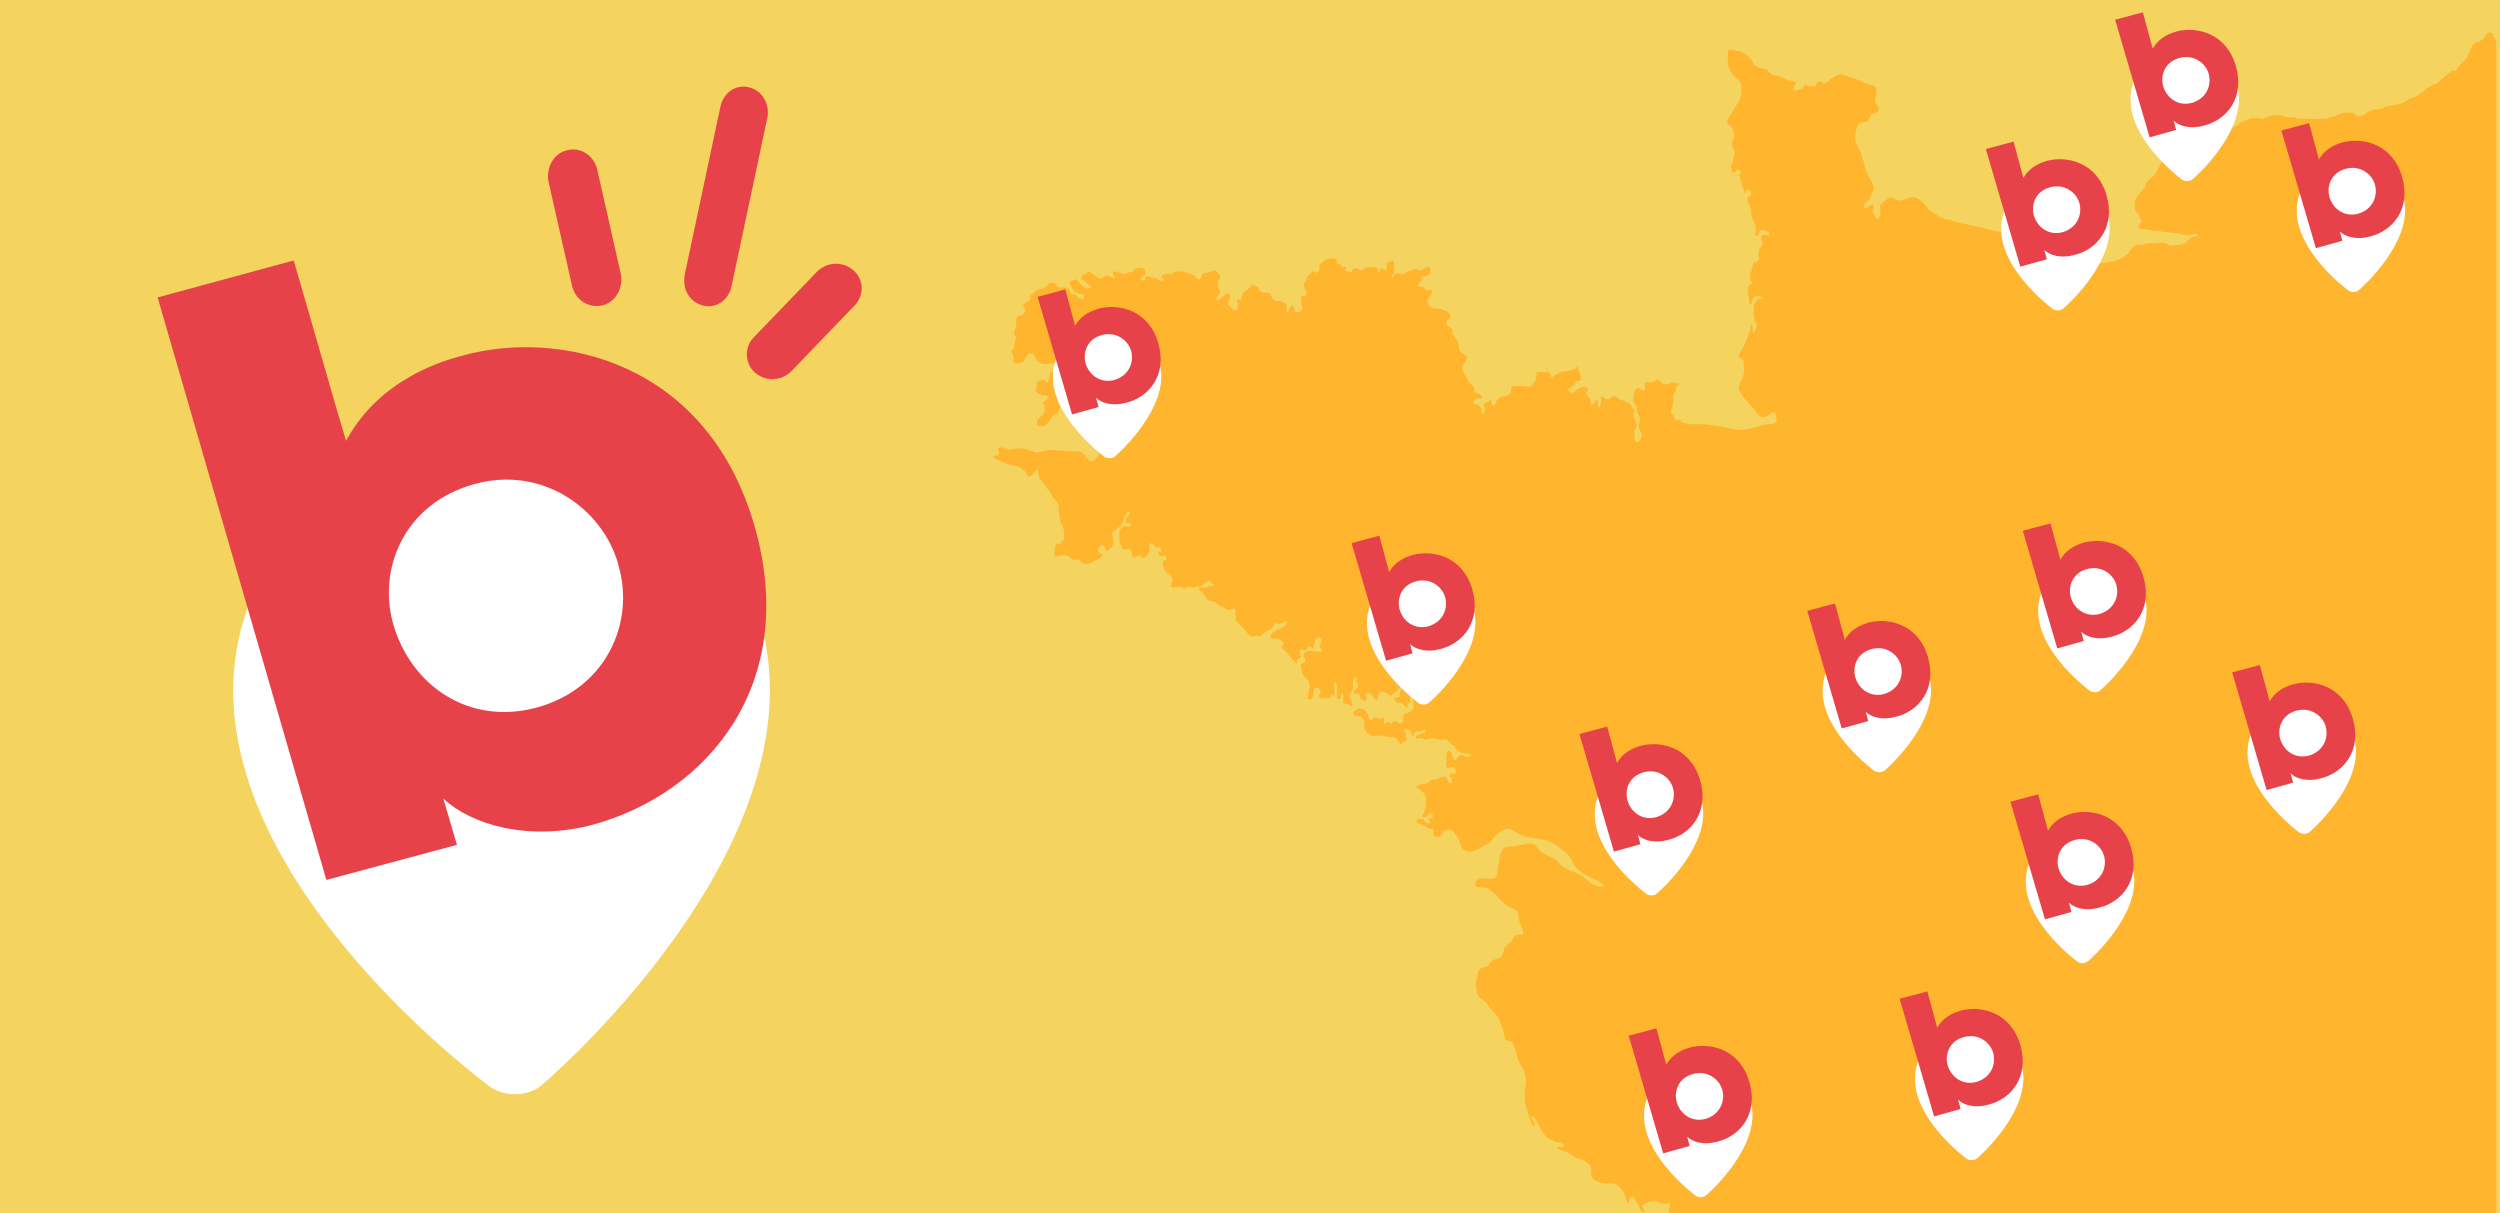 <?xml version="1.0" encoding="UTF-8"?>
<svg width="406px" height="197px" viewBox="0 0 406 197" version="1.1" xmlns="http://www.w3.org/2000/svg">
    <!-- Generator: sketchtool 53.2 (72643) - https://sketchapp.com -->
    <title>E9F79698-B403-450C-88A4-971B53EBB330</title>
    <desc>Created with sketchtool.</desc>
    <g id="Page-1" stroke="none" stroke-width="1" fill="none" fill-rule="evenodd">
        <g id="Niv-1---Etre-benevole" transform="translate(-725, -418)">
            <g id="Illust/card-Localisation" transform="translate(725, 418)">
                <g id="Illust-card-Localisation">
                    <rect id="Rectangle" fill="#F4D35E" fill-rule="nonzero" x="0" y="0" width="406" height="197"></rect>
                    <path d="M271,197 C271,196.5 271.1,196.1 271.2,195.7 C271.2,195.7 271.2,195.6 271.2,195.6 C271.2,195.5 271.3,195.4 271.2,195.4 C271.2,195.3 271,195.4 270.9,195.4 C270.5,195.5 270.1,195.5 269.7,195.4 C269.3,195.2 269,194.9 268.5,195 C268,195.1 267.6,195.3 267.1,195.5 C267,195.5 266.8,195.6 266.7,195.7 C266.6,195.8 266.7,195.9 266.7,196 C266.8,196.2 266.9,196.4 267,196.6 C267.2,197.1 266.6,196.7 266.6,196.7 C266.3,196.3 266.2,195.8 265.9,195.4 C265.8,195.2 265.6,194.9 265.5,194.7 C265.4,194.5 265.2,194.3 265,194.3 C264.6,194.2 264.6,194.9 264.6,195.1 C264.6,195.2 264.6,195.4 264.5,195.4 C264.4,195.4 264.3,195.1 264.2,195 C264,194.4 263.8,193.8 263.5,193.3 C263.2,192.9 262.8,192.5 262.3,192.3 C261.9,192.1 261.4,192.2 260.9,192.2 C260.3,192.2 259.6,192 259.1,191.7 C258.9,191.5 258.6,191.4 258.5,191.1 C258.4,190.9 258.4,190.7 258.4,190.4 C258.4,190.2 258.4,189.9 258.4,189.7 C258.3,189.4 258.2,189.2 258,189 C257.5,188.5 256.8,188.3 256.2,188.1 C255.8,188 255.5,187.8 255.2,187.5 C255.1,187.4 254.9,187.3 254.7,187.2 C254.5,187.2 254.3,187.1 254.2,187 C254,186.9 253.7,186.9 253.5,186.8 C253.3,186.8 253.1,186.6 253,186.5 C253,186.4 252.9,186.3 252.9,186.3 C253,186.2 253.2,186.2 253.3,186.3 C253.5,186.3 254,186.4 254,186.1 C254,185.8 253.6,185.7 253.4,185.6 C253.1,185.5 252.8,185.5 252.5,185.4 C252.3,185.3 252,185.1 251.8,185 C251.5,184.9 251.3,184.8 251.1,184.6 C250.9,184.4 250.7,184.1 250.6,183.9 C250.4,183.7 250.3,183.4 250.1,183.1 C250,182.9 249.9,182.6 249.7,182.4 C249.6,182.2 249.5,181.9 249.3,181.6 C249.2,181.5 249,181.1 248.8,181.3 C248.6,181.5 248.8,181.8 248.9,182 C249,182.2 249.3,182.5 249.2,182.8 C249.1,183.1 248.8,182.7 248.8,182.6 C248.7,182.3 248.6,182 248.5,181.8 C248.4,181.5 248.3,181.3 248.2,181 C248.1,180.7 248,180.4 248,180.1 C247.9,179.8 247.8,179.5 247.7,179.2 C247.6,178.9 247.7,178.7 247.7,178.4 C247.7,178.1 247.6,177.9 247.6,177.6 C247.6,177.3 247.7,177.1 247.7,176.8 C247.7,176.5 247.7,176.2 247.8,175.9 C247.8,175.6 247.8,175.4 247.8,175.1 C247.7,174.8 247.6,174.6 247.6,174.3 C247.5,174 247.5,173.8 247.3,173.5 C247.1,173.2 246.9,173 246.8,172.7 C246.5,172.1 246.3,171.4 246.2,170.8 C246.1,170.5 246,170.2 245.9,170 C245.8,169.7 245.7,169.4 245.5,169.2 C245.3,169 245.1,169 244.9,169 C244.6,169 244.5,168.8 244.4,168.6 C244.3,168.3 244.3,167.9 244.2,167.6 C244.1,167.3 244,167 243.9,166.7 C243.8,166.4 243.7,166.1 243.6,165.9 C243.5,165.6 243.4,165.3 243.2,165.1 C243,164.8 242.8,164.6 242.5,164.3 C242.2,164 241.9,163.7 241.7,163.3 C241.6,163.1 241.5,162.9 241.3,162.7 C241.1,162.6 240.9,162.4 240.7,162.3 C240.5,162.2 240.3,162 240.1,161.8 C239.9,161.5 239.9,161.2 239.8,161 C239.8,160.7 239.7,160.5 239.7,160.2 C239.7,160 239.7,159.7 239.7,159.5 C239.7,159.2 239.8,159 239.9,158.7 C240,158.2 240,157.6 240.5,157.3 C240.9,157 241.5,157.1 241.8,156.7 C241.9,156.5 242,156.3 242.2,156.1 C242.4,155.9 242.7,155.8 242.9,155.8 C243.2,155.7 243.4,155.6 243.6,155.5 C243.8,155.3 244,155.1 244.1,154.8 C244.2,154.5 244.2,154.3 244.3,154 C244.4,153.7 244.6,153.6 244.9,153.4 C245.1,153.2 245.4,153.1 245.5,152.9 C245.6,152.7 245.7,152.4 245.8,152.2 C246,151.9 246.3,151.9 246.6,151.8 C246.7,151.8 246.9,151.8 247,151.8 C247.1,151.8 247.2,151.8 247.3,151.7 C247.5,151.6 247.4,151.3 247.3,151.1 C247.2,150.9 247.2,150.6 247.1,150.4 C247,150.2 246.9,150 246.8,149.8 C246.7,149.5 246.6,149.2 246.6,148.9 C246.6,148.6 246.6,148.3 246.4,148 C246.2,147.7 245.9,147.6 245.6,147.5 C245.3,147.4 245,147.3 244.8,147.1 C244.6,147 244.4,146.8 244.2,146.6 C244,146.4 243.7,146.2 243.5,146 C243.3,145.8 243.1,145.6 242.9,145.3 C242.5,144.9 241.9,144.4 241.4,144.2 C241.1,144.1 240.9,144.1 240.6,144.1 C240.4,144.1 240.1,144.1 239.8,144 C239.3,143.7 239.8,143 240.1,142.8 C240.6,142.5 241.2,142.7 241.8,142.7 C242.3,142.7 242.9,142.7 243.1,142.2 C243.2,142 243.2,141.9 243.2,141.7 C243.2,141.6 243.2,141.5 243.2,141.3 C243.2,141.1 243.2,141 243.3,140.8 C243.3,140.6 243.4,140.4 243.4,140.3 C243.4,140.1 243.5,139.9 243.5,139.7 C243.6,139.3 243.6,138.8 243.8,138.4 C243.9,138.1 244,137.9 244.2,137.7 C244.4,137.6 244.7,137.5 244.9,137.5 C245.2,137.5 245.6,137.5 245.9,137.4 C246.3,137.4 246.7,137.3 247.1,137.2 C247.5,137.1 247.8,137.1 248.2,137 C248.5,137 248.7,137 249,137.1 C249.5,137.3 249.7,137.8 250.1,138.2 C250.6,138.6 251.1,138.9 251.7,139.1 C252.3,139.3 252.7,139.6 253.1,140.1 C253.3,140.3 253.5,140.5 253.7,140.7 C254,140.9 254.3,141.1 254.6,141.2 C255.4,141.5 256.1,141.8 256.8,142.2 C257.4,142.6 257.9,143.1 258.5,143.5 C259,143.8 259.5,144 260.1,144 C260.2,144 260.4,144 260.5,143.8 C260.5,143.7 260.3,143.5 260.2,143.5 C259.7,143.1 259.1,142.9 258.5,142.6 C258.1,142.4 257.6,142.1 257.2,141.9 C256.7,141.6 256.3,141.3 255.9,140.8 C255.5,140.4 255.3,139.8 255.1,139.4 C254.8,139 254.5,138.6 254.1,138.3 C253.7,138 253.2,137.7 252.8,137.3 C252.4,137 252,136.8 251.5,136.6 C250.9,136.4 250.2,136.3 249.6,136.2 C249.4,136.2 249.3,136.1 249.1,136.1 C249,136.1 248.8,136 248.6,136 C248.3,136 248,136 247.8,135.8 C247.7,135.8 247.5,135.8 247.4,135.7 C247.2,135.7 246.9,135.5 246.7,135.4 C246.4,135.3 246.2,135.2 245.9,135 C245.8,134.9 245.7,134.9 245.6,134.8 C245.5,134.8 245.4,134.7 245.3,134.6 C245.2,134.6 245.1,134.6 244.9,134.6 C244.7,134.6 244.6,134.6 244.5,134.7 C244.2,134.8 243.9,134.9 243.6,135.1 C243.1,135.4 242.7,135.9 242.3,136.4 C242.2,136.5 242,136.6 241.9,136.8 C241.8,136.9 241.6,137 241.5,137.1 C241.5,137.1 241.4,137.1 241.4,137.2 C241.3,137.2 241.2,137.3 241.2,137.3 C241.2,137.3 241.1,137.3 241.1,137.3 C241.1,137.3 241.1,137.3 241,137.3 C241,137.3 241,137.3 241,137.3 C241,137.3 240.9,137.4 240.9,137.4 C240.9,137.4 240.8,137.5 240.8,137.5 C240.8,137.5 240.7,137.5 240.6,137.6 C240.5,137.6 240.5,137.6 240.4,137.7 C240.3,137.7 240.3,137.8 240.2,137.8 C240.1,137.8 240.1,137.9 240,137.9 C239.9,137.9 239.9,137.9 239.8,138 C239.7,138 239.6,138.1 239.5,138.1 C239.4,138.1 239.3,138.2 239.2,138.2 C239.1,138.2 239,138.2 238.9,138.3 C238.8,138.3 238.7,138.3 238.7,138.3 C238.6,138.3 238.6,138.3 238.5,138.3 C238.3,138.3 238.1,138.3 237.9,138.1 C237.8,138.1 237.8,138 237.7,138 C237.6,137.9 237.6,137.9 237.5,137.8 C237.5,137.7 237.4,137.7 237.4,137.6 C237.4,137.5 237.3,137.5 237.3,137.4 C237.3,137.4 237.3,137.3 237.2,137.3 C237.2,137.3 237.2,137.3 237.2,137.2 C237.2,137.1 237.2,137.1 237.1,137 C237.1,136.9 237,136.9 237,136.8 C237,136.8 237,136.7 237,136.7 C237,136.7 237,136.7 237,136.6 C237,136.5 236.9,136.4 236.9,136.3 C236.8,136.1 236.7,136 236.6,135.8 C236.5,135.6 236.4,135.5 236.3,135.4 C236.2,135.3 236.2,135.2 236.1,135.1 C236,135 235.9,134.9 235.8,134.8 C235.7,134.7 235.5,134.7 235.3,134.7 C235.1,134.7 235,134.7 234.9,134.8 C234.8,134.9 234.6,134.9 234.5,135 C234.4,135.1 234.3,135.2 234.2,135.4 C234.1,135.5 234,135.7 233.9,135.8 C233.9,135.8 233.8,135.8 233.8,135.9 C233.8,135.9 233.7,135.9 233.7,135.9 C233.6,135.9 233.5,135.9 233.4,135.9 C233.2,135.9 233,135.8 232.9,135.7 C232.9,135.7 232.8,135.6 232.8,135.6 C232.8,135.5 232.8,135.5 232.8,135.4 C232.8,135.3 232.8,135.2 232.8,135.1 C232.8,135 232.8,134.9 232.8,134.8 C232.8,134.7 232.6,134.6 232.5,134.6 C232.4,134.6 232.2,134.6 232.1,134.6 C232,134.6 231.9,134.5 231.8,134.4 C231.8,134.4 231.7,134.3 231.7,134.3 C231.6,134.2 231.6,134.2 231.5,134.2 C231.3,134.1 231.1,134 230.9,133.9 C230.8,133.9 230.7,133.8 230.6,133.8 C230.5,133.8 230.4,133.7 230.3,133.7 C230.2,133.7 230.2,133.6 230.1,133.6 C230.1,133.5 230,133.4 230,133.4 C230,133.1 230.3,133 230.6,133 C230.7,133 230.9,133 231,133 C231,133 231.1,133 231.2,133 C231.2,133 231.2,133 231.2,133.1 C231.2,133.1 231.2,133.2 231.2,133.2 C231.2,133.3 231.3,133.4 231.4,133.5 C231.5,133.6 231.6,133.6 231.8,133.7 C231.9,133.7 232.1,133.7 232.2,133.7 C232.3,133.7 232.4,133.7 232.3,133.6 C232.3,133.5 232.3,133.5 232.2,133.4 C232.2,133.3 232.1,133.3 232.1,133.2 C232.1,133.1 232,133 232.1,132.9 C232.1,132.9 232.2,132.9 232.2,132.9 C232.3,132.9 232.3,132.9 232.4,132.9 C232.6,132.8 232.7,132.7 232.7,132.6 C232.7,132.4 232.7,132.2 232.5,132.1 C232.2,131.9 231.9,132.3 231.8,132.5 C231.7,132.6 231.6,132.7 231.4,132.7 C231.3,132.7 231.2,132.7 231.1,132.7 C231,132.6 231,132.6 231,132.5 C231,132.4 231.1,132.3 231.1,132.2 C231.2,132.1 231.3,132 231.3,131.8 C231.4,131.6 231.4,131.4 231.5,131.2 C231.5,131 231.6,130.8 231.6,130.6 C231.6,130.4 231.6,130.1 231.6,129.9 C231.6,129.7 231.5,129.5 231.4,129.2 C231.4,129.1 231.4,129.1 231.4,129 C231.4,128.9 231.3,128.8 231.2,128.8 C231.1,128.7 231,128.6 231,128.6 C230.9,128.5 230.8,128.4 230.7,128.3 C230.6,128.3 230.4,128.2 230.3,128.1 C230.2,128.1 230.1,128 230,127.9 C230,127.7 230.1,127.7 230.2,127.6 C230.3,127.5 230.5,127.5 230.7,127.4 C230.8,127.4 230.9,127.3 230.9,127.3 C231,127.3 231.1,127.3 231.2,127.3 C231.4,127.3 231.7,127.3 231.9,127.2 C232,127.1 232.1,127 232.2,126.9 C232.3,126.8 232.4,126.7 232.6,126.6 C232.8,126.6 233,126.6 233.1,126.6 C233.3,126.6 233.4,126.7 233.6,126.5 C233.7,126.4 233.7,126.4 233.8,126.3 C233.9,126.2 234,126.2 234.1,126.2 C234.2,126.2 234.4,126.1 234.6,126.1 C234.7,126.1 234.8,126.2 234.9,126.3 C235,126.4 235,126.5 235.1,126.7 C235.1,126.8 235.2,127 235.3,127.1 C235.4,127.1 235.6,127.2 235.7,127.2 C235.8,127.1 235.8,127 235.8,126.9 C235.8,126.8 235.8,126.7 235.8,126.7 C235.8,126.6 235.8,126.4 235.7,126.3 C235.6,126.2 235.4,126.2 235.4,126.1 C235.4,126 235.4,125.9 235.5,125.8 C235.5,125.7 235.6,125.6 235.7,125.6 C235.8,125.6 235.9,125.7 236,125.7 C236,125.7 236.1,125.7 236.1,125.7 C236.1,125.7 236.2,125.7 236.2,125.7 C236.3,125.6 236.3,125.6 236.4,125.5 C236.4,125.5 236.4,125.5 236.4,125.4 C236.4,125.4 236.4,125.4 236.4,125.3 C236.4,125.3 236.4,125.2 236.4,125.2 C236.4,125.2 236.4,125.2 236.4,125.1 C236.4,125.1 236.4,125.1 236.4,125 L236.4,125 C236.4,124.9 236.4,124.9 236.3,124.9 C236.2,124.8 236.2,124.7 236.1,124.6 C236,124.5 235.9,124.5 235.8,124.5 C235.7,124.5 235.6,124.6 235.5,124.6 C235.4,124.6 235.3,124.8 235.2,124.8 C235,124.8 235,124.5 234.9,124.4 C234.8,124.2 234.9,124 234.9,123.7 C234.9,123.7 234.9,123.6 234.9,123.6 C234.9,123.3 234.9,123 234.9,122.8 C234.9,122.6 234.9,122.3 235.1,122.1 C235.2,121.9 235.4,121.9 235.5,122 C235.7,122.2 235.8,122.5 235.9,122.8 C235.9,122.9 236,123.1 236.1,123.2 C236.1,123.3 236.2,123.4 236.3,123.4 C236.4,123.4 236.5,123.3 236.5,123.3 C236.6,123.2 236.7,123.1 236.8,123 C236.9,122.8 237.1,122.6 237.4,122.6 C237.6,122.6 237.7,122.7 237.8,122.8 C238.1,123 238.5,123 238.8,122.8 C238.9,122.8 239,122.7 238.9,122.6 C238.8,122.5 238.6,122.4 238.4,122.4 C238,122.3 237.6,122.3 237.2,122.2 C236.8,122.1 236.6,121.7 236.3,121.4 C236.2,121.2 236.1,121.1 235.9,121 C235.8,120.9 235.6,120.8 235.5,120.7 C235.3,120.5 235.2,120.2 234.8,120.1 C234.6,120.1 234.4,120.1 234.3,120.1 C234.1,120.1 233.9,120.2 233.7,120.1 C233.4,120 233.2,120 232.9,119.9 C232.6,119.9 232.3,119.9 232,120 C231.8,120.1 231.6,120.2 231.4,120.1 C231.2,120.1 231.1,120 231,119.9 C230.8,119.8 230.7,119.8 230.5,119.9 C230.4,119.9 230.2,120 230.1,119.9 C230,119.9 229.9,119.8 229.9,119.7 C229.9,119.6 229.9,119.5 230,119.5 C230.1,119.4 230.3,119.4 230.4,119.4 C230.5,119.3 230.6,119.3 230.8,119.2 C230.9,119.1 231,119.1 231.1,119.1 C231.3,119.1 231.4,119 231.5,118.9 C231.6,118.8 231.6,118.6 231.5,118.6 C231.3,118.5 231.1,118.6 230.9,118.7 C230.7,118.8 230.5,118.8 230.3,118.8 C230.2,118.8 230.1,118.8 230,118.8 C229.9,118.8 229.9,118.9 229.8,118.9 C229.8,118.9 229.7,119 229.7,119 C229.7,119.1 229.6,119.1 229.6,119.2 C229.6,119.3 229.5,119.3 229.5,119.4 C229.5,119.5 229.4,119.5 229.4,119.5 C229.2,119.4 229.2,119.2 229.2,119.1 C229.2,118.9 229.1,118.7 229,118.6 C228.8,118.4 228.6,118.5 228.4,118.4 C228.3,118.4 228.3,118.3 228.2,118.4 C228.1,118.4 228.1,118.5 228.1,118.5 C228,118.7 228.1,118.8 228.2,118.9 C228.2,119 228.3,119 228.3,119.1 C228.3,119.2 228.3,119.3 228.3,119.3 C228.3,119.5 228.2,119.6 228.3,119.8 C228.4,119.9 228.4,119.9 228.5,119.9 C228.6,120 228.5,120 228.5,120.1 C228.4,120.2 228.4,120.3 228.3,120.3 C228.2,120.4 228.1,120.4 228,120.4 C227.8,120.5 227.8,120.8 227.6,120.8 C227.4,120.8 227.2,120.6 227.1,120.4 C227,120.2 226.9,120.1 226.7,119.9 C226.5,119.8 226.3,119.7 226.1,119.7 C226,119.7 225.9,119.7 225.7,119.7 C225.6,119.7 225.4,119.7 225.3,119.6 C225,119.6 224.8,119.6 224.5,119.5 C224.2,119.5 223.9,119.4 223.6,119.5 C223.5,119.5 223.5,119.5 223.4,119.5 C223.3,119.5 223.2,119.5 223.1,119.5 C222.9,119.5 222.8,119.5 222.6,119.4 C222.5,119.4 222.4,119.3 222.3,119.2 C222.2,119.1 222.1,119 222,118.9 C221.9,118.8 221.9,118.7 221.8,118.7 C221.7,118.6 221.6,118.4 221.6,118.3 C221.5,118.1 221.6,117.9 221.6,117.6 C221.6,117.3 221.5,117 221.3,116.7 C221.2,116.5 221,116.3 220.8,116.3 C220.6,116.3 220.3,116.3 220.1,116.2 C219.9,116.2 219.7,116 219.8,115.8 C219.8,115.6 220,115.4 220.2,115.3 C220.4,115.1 220.6,115.1 220.9,115.1 C221.2,115.1 221.5,115.2 221.7,115.4 C221.9,115.6 222.1,115.9 222.2,116.2 C222.2,116.3 222.3,116.5 222.3,116.6 C222.3,116.7 222.4,116.8 222.5,116.9 C222.6,117 222.8,116.9 222.9,116.8 C223,116.7 223.2,116.5 223.3,116.5 C223.5,116.5 223.6,116.6 223.8,116.7 C224,116.8 224.2,116.7 224.4,116.6 C224.5,116.6 224.6,116.6 224.7,116.6 C224.8,116.6 224.8,116.8 224.8,116.8 C224.8,116.9 224.8,117.1 224.8,117.2 C224.8,117.3 224.8,117.4 224.8,117.5 C224.9,117.6 225.1,117.4 225.2,117.3 C225.3,117.3 225.3,117.2 225.4,117.2 C225.5,117.2 225.5,117.3 225.6,117.3 C225.7,117.4 225.8,117.6 226,117.5 C226.2,117.4 226.2,117.2 226.4,117.1 C226.6,117 226.7,117.2 226.9,117.3 C227.1,117.4 227.3,117.6 227.6,117.5 C227.8,117.4 227.9,117.1 227.9,116.9 C227.9,116.8 227.9,116.6 227.9,116.5 C227.9,116.4 227.9,116.3 227.9,116.2 C227.9,116 228.1,116 228.2,115.9 C228.4,115.8 228.6,115.8 228.8,115.7 C229,115.6 229.2,115.5 229.4,115.3 C229.5,115.1 229.6,115 229.6,114.8 C229.6,114.6 229.5,114.4 229.5,114.1 C229.5,113.9 229.5,113.7 229.5,113.5 C229.5,113.3 229.5,113.1 229.5,113 C229.4,112.9 229.3,112.7 229.1,112.8 C228.9,112.9 229,113.2 229,113.4 C229,113.6 229.1,113.9 229,114.1 C228.9,114.2 228.9,114.2 228.8,114.2 C228.7,114.2 228.7,114.3 228.6,114.3 C228.5,114.4 228.6,114.7 228.6,114.8 C228.6,114.8 228.6,114.9 228.5,114.9 C228.4,114.9 228.4,114.8 228.3,114.8 C228.1,114.6 228,114.4 227.7,114.2 C227.5,114.1 227.3,114.1 227.1,114.1 C227,114.1 226.9,114.1 226.8,114.1 C226.8,114.1 226.7,114 226.7,114 C226.7,113.9 226.6,113.8 226.5,113.7 C226.5,113.6 226.4,113.5 226.4,113.5 C226.4,113.4 226.4,113.4 226.5,113.4 C226.5,113.4 226.6,113.3 226.6,113.3 C226.7,113.2 226.7,113.3 226.8,113.3 C226.9,113.3 227.1,113.2 227.2,113.2 C227.3,113.2 227.3,113.2 227.3,113.1 C227.3,113 227.3,113 227.3,112.9 C227.3,112.8 227.3,112.6 227.3,112.5 C227.3,112.4 227.4,112.3 227.4,112.3 C227.4,112.2 227.5,112.1 227.5,112.1 C227.5,112 227.5,111.9 227.5,111.9 C227.5,111.8 227.5,111.8 227.5,111.7 C227.4,111.6 227.3,111.6 227.2,111.7 C227.1,111.8 227.1,111.8 227.1,111.9 C227.1,112 227,112 226.9,112.1 C226.8,112.3 226.7,112.4 226.5,112.5 C226.4,112.5 226.4,112.5 226.3,112.6 C226.3,112.6 226.2,112.6 226.2,112.7 C226.1,112.7 226.1,112.7 226.1,112.8 C226,112.8 226,112.9 226,112.9 C225.9,112.9 225.9,112.9 225.8,112.9 C225.7,112.9 225.6,112.9 225.6,112.9 C225.5,112.9 225.4,112.7 225.3,112.6 C225.2,112.5 225,112.5 224.9,112.4 C224.8,112.4 224.6,112.3 224.5,112.3 C224.4,112.3 224.4,112.3 224.3,112.3 C224.2,112.3 224.2,112.3 224.1,112.4 C224,112.5 224,112.6 223.9,112.7 C223.8,112.8 223.9,113 223.8,113.2 C223.8,113.3 223.8,113.3 223.8,113.4 C223.8,113.5 223.8,113.6 223.7,113.6 C223.6,113.6 223.5,113.6 223.4,113.6 C223.3,113.5 223.3,113.5 223.2,113.4 C223.1,113.3 223.1,113.2 223,113.1 C222.8,112.8 222.5,112.5 222.1,112.5 C222,112.5 221.9,112.5 221.8,112.6 C221.7,112.7 221.7,112.9 221.8,113 C221.9,113.1 222,113.3 222,113.4 C222,113.5 222,113.6 221.9,113.7 C221.8,113.8 221.7,113.8 221.6,113.8 C221.5,113.8 221.4,113.7 221.3,113.6 C221.3,113.6 221.2,113.6 221.1,113.5 C221.1,113.5 221,113.5 221,113.5 C220.9,113.4 220.9,113.3 220.9,113.2 C220.9,113 220.8,112.8 220.7,112.7 C220.6,112.6 220.4,112.6 220.2,112.7 C220.1,112.7 220,112.8 219.9,112.6 C219.8,112.5 219.8,112.3 219.9,112.2 C219.9,112.1 220,112 220.1,112 C220.3,111.9 220.4,111.8 220.5,111.6 C220.6,111.4 220.6,111.2 220.5,111.1 C220.4,110.9 220.3,110.8 220.3,110.6 C220.3,110.4 220.3,110.2 220.2,110.1 C220.2,110 220.1,109.8 220,109.9 C219.9,109.9 219.8,110.1 219.8,110.2 C219.8,110.4 219.8,110.5 219.7,110.7 C219.7,110.9 219.7,111 219.7,111.2 C219.7,111.4 219.7,111.5 219.7,111.7 C219.7,111.8 219.7,112 219.6,112.1 C219.6,112.2 219.5,112.3 219.4,112.4 C219.3,112.5 219.2,112.6 219.2,112.7 C219.1,112.8 219.1,113 219.2,113.1 C219.2,113.3 219.3,113.4 219.4,113.6 C219.4,113.7 219.5,113.8 219.5,114 C219.6,114.2 219.7,114.4 219.6,114.6 C219.5,114.7 219.4,114.6 219.3,114.6 C219.2,114.5 219.1,114.4 218.9,114.3 C218.7,114.2 218.4,114.4 218.2,114.2 C218.1,114.1 218.1,114 218.1,113.8 C218.1,113.6 218.2,113.4 218.2,113.2 C218.2,113 218.2,112.7 218,112.6 C217.9,112.5 217.8,112.7 217.7,112.8 C217.7,113 217.7,113.2 217.7,113.4 C217.7,113.5 217.6,113.6 217.5,113.6 C217.4,113.6 217.3,113.5 217.2,113.5 C217.1,113.4 217.1,113.2 217.1,113.1 C217.1,112.7 217.1,112.4 217.1,112 C217.1,111.8 217.1,111.6 217.1,111.5 C217.1,111.3 217,111 217,110.8 C217,110.8 217,110.7 216.9,110.7 C216.9,110.7 216.8,110.8 216.8,110.8 C216.7,111 216.7,111.3 216.7,111.5 C216.7,111.9 216.7,112.3 216.7,112.7 C216.7,112.8 216.7,112.9 216.7,113 C216.7,113 216.7,113.1 216.7,113.2 C216.7,113.2 216.6,113.1 216.6,113.1 C216.6,113 216.5,113 216.5,112.9 C216.4,112.8 216.3,112.7 216.3,112.8 C216.2,112.9 216.2,113 216.1,113.1 C216,113.3 215.8,113.4 215.6,113.4 C215.5,113.4 215.3,113.4 215.2,113.4 C215.1,113.4 215,113.4 214.9,113.4 C214.8,113.4 214.6,113.4 214.5,113.3 C214.4,113.2 214.2,113.2 214.2,113 C214.2,112.9 214.3,112.7 214.4,112.6 C214.5,112.4 214.5,112.3 214.4,112.1 C214.3,111.8 213.9,111.5 213.6,111.7 C213.3,111.9 213.3,112.3 213.3,112.7 C213.3,113 213.2,113.3 213,113.5 C212.9,113.6 212.9,113.6 212.8,113.6 C212.7,113.6 212.6,113.5 212.5,113.5 C212.4,113.4 212.4,113.3 212.4,113.2 C212.4,113 212.5,112.8 212.5,112.6 C212.5,112.4 212.5,112.2 212.6,112 C212.6,111.8 212.7,111.7 212.7,111.5 C212.7,111.1 212.6,110.7 212.4,110.4 C212.3,110.3 212.2,110.2 212.1,110.2 C212,110.1 211.9,110 211.8,109.8 C211.7,109.6 211.5,109.4 211.5,109.2 C211.4,109 211.4,108.7 211.3,108.5 C211.3,108.3 211.2,108 211.3,107.9 C211.4,107.8 211.7,107.7 211.8,107.6 C212,107.5 212,107.2 211.9,107 C211.8,106.8 211.6,106.5 211.7,106.3 C211.7,106.1 212,105.9 212.2,105.8 C212.4,105.7 212.6,105.7 212.9,105.7 C213,105.7 213.2,105.8 213.3,105.8 C213.5,105.8 213.6,105.8 213.8,105.8 C214,105.8 214.2,105.9 214.4,105.9 C214.6,105.9 214.7,105.9 214.7,105.7 C214.7,105.5 214.5,105.3 214.4,105.1 C214.4,105 214.3,104.9 214.3,104.9 C214.3,104.8 214.3,104.7 214.4,104.7 C214.5,104.5 214.6,104.2 214.6,104 C214.6,103.8 214.5,103.5 214.2,103.5 C214,103.5 213.8,103.6 213.7,103.8 C213.4,104.2 213.5,104.7 213.3,105.2 C213.3,105.3 213.3,105.3 213.2,105.4 C213.1,105.4 213.1,105.4 213.1,105.3 C213,105.2 212.8,105 212.7,105 C212.5,105 212.4,105.1 212.3,105.2 C212.2,105.3 212.2,105.5 212,105.6 C211.8,105.7 211.6,105.5 211.5,105.5 C211.4,105.5 211.1,105.4 211.1,105.6 C211.1,105.7 211.1,105.8 211.1,105.9 C211.1,106 211.2,106.2 211.2,106.3 C211.2,106.4 211.4,106.7 211.2,106.8 C211.1,106.8 211.1,106.9 211,106.9 C210.9,106.9 210.8,107 210.8,107 C210.6,107.2 210.6,107.4 210.6,107.6 C210.6,107.6 210.6,107.8 210.6,107.8 C210.6,107.8 210.5,107.7 210.4,107.7 C210.2,107.4 209.9,107.1 209.7,106.9 C209.3,106.4 209,105.9 208.5,105.5 C208.4,105.4 208.3,105.4 208.2,105.3 C208.1,105.3 208.1,105.2 208.1,105.2 C208.1,105.1 208.2,104.9 208.3,104.8 C208.4,104.7 208.5,104.5 208.4,104.3 C208.3,104.1 208,104 207.8,103.9 C207.6,103.8 207.4,103.7 207.1,103.7 C207,103.7 206.8,103.7 206.7,103.7 C206.7,103.7 206.6,103.7 206.6,103.7 C206.5,103.7 206.4,103.7 206.4,103.7 C206.3,103.5 206.3,103.3 206.4,103.1 C206.6,102.8 206.9,102.6 207.2,102.4 C207.5,102.2 207.9,102.1 208.3,101.9 C208.6,101.7 208.9,101.5 209,101.2 C209,101.1 209.1,101 209,100.9 C208.9,100.8 208.8,100.9 208.7,100.9 C208.4,101 208.1,101.3 207.8,101.3 C207.7,101.3 207.6,101.3 207.4,101.3 C207.3,101.3 207.2,101.2 207.2,101.1 C207.2,101.1 207.1,101 207.1,101 C207,101 207,101.1 207,101.2 C206.9,101.5 206.8,101.8 206.6,102 C206.4,102.2 206.2,102.3 205.9,102.4 C205.6,102.5 205.4,102.6 205.2,102.8 C205,103 204.9,103.2 204.7,103.3 C204.5,103.4 204.4,103.3 204.2,103.3 C204,103.2 203.9,103.2 203.7,103.3 C203.5,103.3 203.3,103.4 203.1,103.3 C202.8,103.1 202.6,102.8 202.4,102.6 C202.2,102.3 202,102 201.7,101.8 C201.4,101.5 201.1,101.3 200.8,100.9 C200.7,100.8 200.7,100.7 200.7,100.6 C200.7,100.5 200.7,100.4 200.7,100.2 C200.7,100 200.6,99.7 200.6,99.5 C200.6,99.3 200.6,99.2 200.6,99 C200.6,98.9 200.5,98.8 200.4,98.8 C200.2,98.8 200.1,98.9 199.9,99 C199.7,99.1 199.5,99.1 199.3,99 C199.1,98.9 198.9,98.8 198.8,98.7 C198.6,98.6 198.5,98.5 198.3,98.5 C197.9,98.3 197.6,98 197.3,97.8 C197.1,97.7 196.8,97.6 196.6,97.6 C196.4,97.6 196.3,97.5 196.1,97.4 C196,97.3 195.9,97.1 195.8,96.9 C195.7,96.7 195.5,96.5 195.3,96.3 C195.1,96.1 195,96 194.8,95.8 C194.7,95.7 194.7,95.5 194.8,95.4 C194.9,95.3 195.1,95.3 195.3,95.4 C195.5,95.4 195.7,95.4 195.9,95.4 C196,95.4 196.1,95.3 196.2,95.3 C196.3,95.2 196.5,95.2 196.6,95.2 C196.7,95.2 197,95.1 197.1,95 C197.2,94.9 197.1,94.8 197,94.8 C196.9,94.7 196.7,94.7 196.6,94.6 C196.5,94.5 196.5,94.4 196.4,94.3 C196.3,94.2 196.2,94.3 196.1,94.4 C195.9,94.5 195.8,94.6 195.6,94.8 C195.3,95 195.1,95.2 194.8,95.2 C194.7,95.2 194.5,95.2 194.4,95.2 C194.3,95.2 194.2,95.2 194.1,95.3 C193.9,95.4 193.8,95.4 193.6,95.4 C193.4,95.4 193.2,95.3 193.1,95.3 C193,95.3 192.8,95.3 192.7,95.4 C192.6,95.5 192.5,95.5 192.4,95.6 C192.3,95.6 192.2,95.5 192.1,95.5 C192,95.4 191.8,95.4 191.7,95.3 C191.4,95.3 191.1,95.4 190.8,95.4 C190.7,95.4 190.5,95.4 190.4,95.4 C190.3,95.4 190.3,95.4 190.2,95.3 C190.1,95.3 190.1,95.2 190.2,95.1 C190.3,94.9 190.3,94.8 190.3,94.6 C190.3,94.5 190.3,94.4 190.4,94.3 C190.4,94.1 190.4,93.9 190.3,93.8 C190.2,93.5 190,93.2 189.8,93.1 C189.7,93 189.5,93 189.4,92.9 C189.3,92.8 189.2,92.7 189.1,92.5 C189,92.3 189,92.1 188.9,91.9 C188.9,91.7 188.8,91.6 188.8,91.4 C188.8,91.3 188.9,91.2 189,91.1 C189.1,91 189.3,91 189.4,90.8 C189.5,90.7 189.4,90.5 189.3,90.4 C189.2,90.3 189,90.2 188.8,90.3 C188.7,90.3 188.5,90.4 188.4,90.3 C188.3,90.3 188.2,90.1 188.2,90 C188.2,89.9 188.1,89.8 188.1,89.8 C188.1,89.7 188.1,89.7 188.1,89.6 C188.1,89.5 188.2,89.6 188.3,89.6 C188.6,89.6 188.6,89.2 188.5,89 C188.4,88.9 188.3,88.9 188.1,88.9 C188,88.9 187.8,89 187.7,88.9 C187.6,88.9 187.5,88.7 187.5,88.6 C187.4,88.5 187.3,88.3 187.1,88.3 C187,88.2 186.8,88.2 186.7,88.3 C186.6,88.3 186.6,88.4 186.6,88.5 C186.6,88.6 186.7,88.7 186.7,88.9 C186.7,89 186.7,89.2 186.7,89.3 C186.7,89.4 186.7,89.6 186.6,89.7 C186.5,89.8 186.4,90 186.3,90.1 C186.2,90.2 186,90.4 185.9,90.5 C185.8,90.6 185.8,90.7 185.7,90.6 C185.6,90.6 185.6,90.6 185.6,90.5 C185.5,90.5 185.4,90.4 185.4,90.4 C185.2,90.3 185,90.3 184.8,90.3 C184.6,90.3 184.5,90.4 184.4,90.5 C184.3,90.6 184.2,90.6 184.1,90.6 C184,90.6 183.9,90.4 183.9,90.3 C183.8,90.1 183.8,90 183.8,89.8 C183.8,89.5 183.7,89.1 183.3,89.1 C183.2,89.1 183,89.2 182.9,89.2 C182.8,89.3 182.7,89.3 182.6,89.3 C182.5,89.3 182.4,89.2 182.3,89.1 C182.2,89 182.2,88.9 182.1,88.8 C182.1,88.7 182,88.6 182,88.5 C182,88.4 182,88.3 181.9,88.2 C181.9,88.2 181.9,88.1 181.8,88.1 C181.8,88 181.8,88 181.8,87.9 C181.8,87.8 181.8,87.8 181.8,87.7 C181.8,87.6 181.8,87.5 181.8,87.4 C181.8,87.3 181.8,87.2 181.8,87.1 C181.8,87 181.8,86.9 181.8,86.8 C181.8,86.7 181.8,86.5 181.8,86.4 C181.8,86.3 181.9,86.2 181.9,86.1 C181.9,86 181.9,86 182,85.9 C182,85.9 182.1,85.8 182.1,85.8 C182.1,85.7 182.2,85.7 182.2,85.6 C182.2,85.6 182.3,85.5 182.4,85.5 C182.5,85.4 182.7,85.5 182.8,85.5 C182.9,85.5 182.9,85.5 183,85.5 C183.1,85.5 183.1,85.5 183.2,85.5 C183.3,85.5 183.5,85.5 183.5,85.4 C183.6,85.3 183.6,85.2 183.7,85 C183.7,84.9 183.7,84.9 183.6,84.9 C183.5,84.9 183.4,84.9 183.3,84.9 C183.1,84.9 183,85 182.9,85 C182.8,85 182.8,85 182.8,85 C182.8,84.9 182.8,84.9 182.8,84.8 C182.8,84.5 182.9,84.2 183,84 C183.1,83.9 183.2,83.8 183.3,83.6 C183.4,83.5 183.5,83.3 183.5,83.1 C183.4,83.1 183.2,83.2 183.1,83.2 C183,83.3 182.9,83.4 182.8,83.6 C182.6,83.9 182.5,84.3 182.4,84.7 C182.4,84.8 182.3,85 182.2,85.1 C182.1,85.2 182.1,85.3 182,85.4 C181.7,85.6 181.5,85.8 181.2,86 C181.1,86.1 180.9,86.2 180.8,86.3 C180.7,86.4 180.6,86.4 180.6,86.5 C180.6,86.6 180.6,86.7 180.6,86.8 C180.6,87 180.7,87.1 180.7,87.3 C180.8,87.6 180.9,88 180.8,88.4 C180.7,88.7 180.4,89 180.2,89.2 C180.1,89.3 179.8,89.7 179.6,89.4 C179.5,89.1 179.5,88.8 179.2,88.6 C178.9,88.4 178.5,88.8 178.4,89.1 C178.3,89.2 178.3,89.4 178.4,89.6 C178.5,89.7 178.6,89.8 178.7,89.9 C178.8,90 178.9,90 179,90.1 C179.1,90.2 179,90.3 178.9,90.4 C178.8,90.5 178.6,90.6 178.5,90.7 C178.3,90.8 178.2,90.9 178,91 C177.7,91.1 177.4,91.3 177.2,91.4 C176.9,91.5 176.6,91.6 176.2,91.6 C175.9,91.5 175.7,91.3 175.5,91.1 C175.3,90.9 175,90.9 174.7,90.9 C174.4,90.9 174.1,90.9 173.9,90.7 C173.8,90.6 173.7,90.5 173.6,90.4 C173.5,90.3 173.4,90.3 173.2,90.2 C173.1,90.2 173.1,90.2 173,90.2 C172.9,90.2 172.9,90.2 172.8,90.2 C172.7,90.2 172.5,90.2 172.4,90.2 C172.4,90.2 172.4,90.2 172.4,90.2 C172.4,90.2 172.3,90.2 172.3,90.2 C172.3,90.2 172.2,90.2 172.2,90.2 C172.2,90.2 172.2,90.2 172.1,90.2 C172,90.3 171.9,90.3 171.7,90.3 C171.6,90.3 171.6,90.4 171.5,90.4 C171.5,90.4 171.4,90.4 171.4,90.4 C171.4,90.4 171.3,90.4 171.3,90.4 C171.2,90.1 171.3,89.8 171.3,89.5 C171.3,89.4 171.3,89.3 171.3,89.1 C171.3,89 171.3,88.9 171.4,88.7 C171.4,88.6 171.5,88.5 171.6,88.4 C171.7,88.3 171.8,88.3 171.9,88.3 C172,88.3 172.2,88.4 172.3,88.3 C172.4,88.2 172.4,88.1 172.4,88 C172.4,87.9 172.5,87.8 172.6,87.8 C172.7,87.7 172.8,87.7 172.8,87.5 C172.8,87.3 172.8,87.1 172.8,86.9 C172.8,86.7 172.9,86.5 172.8,86.3 C172.8,86.1 172.7,86 172.7,85.8 C172.6,85.6 172.6,85.5 172.5,85.3 C172.4,85.2 172.3,85 172.3,84.9 C172.2,84.7 172.2,84.4 172.1,84.2 C172.1,84 172,83.7 172,83.4 C172,83.2 171.9,83 171.9,82.8 C171.9,82.6 171.9,82.3 171.9,82.1 C171.9,82 171.9,81.8 171.8,81.7 C171.6,81.5 171.4,81.2 171.2,81 C171.1,80.9 171.1,80.9 171,80.8 C170.9,80.7 170.9,80.5 170.8,80.4 C170.8,80.3 170.7,80.3 170.7,80.2 C170.7,80.1 170.6,80 170.6,80 C170.5,79.9 170.5,79.8 170.4,79.7 C170.4,79.6 170.3,79.5 170.2,79.5 C170.1,79.4 170,79.3 170,79.2 C169.9,79.1 169.9,79 169.8,78.9 C169.6,78.7 169.5,78.5 169.3,78.3 C169.2,78.2 169.1,78.1 169.1,78 C169,77.9 169,77.9 168.9,77.8 C168.8,77.7 168.8,77.6 168.8,77.6 C168.8,77.5 168.7,77.4 168.7,77.3 C168.7,77.1 168.6,76.9 168.6,76.7 C168.6,76.6 168.6,76.5 168.6,76.4 C168.6,76.3 168.6,76.2 168.5,76.2 C168.4,76.2 168.3,76.3 168.2,76.4 C168.1,76.5 168.1,76.5 168,76.6 C168,76.7 168,76.7 167.9,76.8 C167.8,77.1 167.6,77.1 167.4,77.3 C167.2,77.4 167,77.5 166.9,77.3 C166.9,77.2 166.8,77.2 166.8,77.1 C166.8,77 166.7,77 166.7,76.9 C166.6,76.7 166.5,76.5 166.3,76.4 C166,76.1 165.6,75.8 165.2,75.7 C164.8,75.6 164.5,75.6 164.1,75.5 C163.7,75.4 163.3,75.2 163,75.1 C162.6,74.9 162.2,74.8 161.8,74.6 C161.7,74.5 161.1,74.2 161.4,74.1 C161.5,74 161.7,74 161.8,74 C161.9,74 162.1,73.9 162.2,73.8 C162.3,73.7 162.2,73.5 162.2,73.4 C162.2,73.3 162.1,73.1 162.1,72.9 C162.1,72.5 162.8,72.7 163,72.7 C163.2,72.8 163.4,72.8 163.6,72.9 C163.8,73 163.9,73 164.1,73 C164.3,73 164.5,73 164.6,72.9 C164.9,72.9 165.2,72.8 165.5,72.8 C166.1,72.8 166.8,72.9 167.4,73.2 C167.7,73.3 168,73.5 168.4,73.5 C168.6,73.5 168.8,73.4 169,73.4 C169.2,73.3 169.5,73.3 169.7,73.2 C170.2,73.1 170.7,73 171.2,73.1 C171.6,73.1 172.1,73.2 172.5,73.2 C173,73.2 173.5,73.3 174.1,73.3 C174.4,73.3 174.6,73.3 174.9,73.3 C175.1,73.3 175.3,73.3 175.5,73.4 C175.9,73.5 176.1,73.8 176.3,74.1 C176.4,74.3 176.6,74.4 176.7,74.6 C176.8,74.7 177,74.9 177.2,74.9 C177.3,74.9 177.4,74.9 177.5,74.9 C177.6,74.8 177.8,74.7 177.9,74.5 C178,74.4 178.2,74.2 178.3,74 C178.4,73.8 178.6,73.7 178.7,73.6 C178.8,73.5 178.8,73.5 178.9,73.4 C179,73.4 179,73.4 179.1,73.3 C179.2,73.3 179.3,73.3 179.3,73.3 C179.4,73.3 179.5,73.2 179.5,73.1 C179.5,73 179.6,72.8 179.6,72.7 C179.6,72.6 179.6,72.4 179.5,72.3 C179.4,72.2 179.4,72.2 179.3,72.1 C179.2,72 179.2,72 179.1,71.9 C179,71.8 179,71.8 178.9,71.7 C178.8,71.6 178.8,71.5 178.7,71.4 C178.7,71.3 178.6,71.2 178.6,71.1 C178.6,71 178.6,70.9 178.7,70.9 C178.7,70.9 178.8,70.9 178.8,70.8 C178.9,70.7 178.9,70.4 178.8,70.3 C178.8,70.2 178.7,70.2 178.7,70.1 C178.7,70 178.7,69.9 178.6,69.8 C178.5,69.7 178.5,69.6 178.4,69.5 C178.3,69.3 178.1,69.2 178,69.1 C177.6,68.9 177,69 176.7,68.5 C176.6,68.3 176.6,68 176.3,67.9 C176.1,67.7 175.8,67.7 175.5,67.6 C175.3,67.5 175,67.4 174.9,67.2 C174.7,66.9 174.7,66.6 174.7,66.3 C174.7,66.2 174.7,66 174.6,65.9 C174.5,65.8 174.4,65.7 174.3,65.7 C174,65.6 173.6,65.6 173.3,65.6 C173,65.6 172.8,65.7 172.5,65.8 C172.3,65.9 172.1,66 172.1,66.3 C172,66.5 172,66.7 171.9,66.9 C171.8,67.1 171.7,67.2 171.5,67.2 C171.3,67.3 171.1,67.4 171,67.5 C170.8,67.7 170.7,67.9 170.6,68.1 C170.5,68.3 170.3,68.5 170.2,68.7 C170,68.9 169.9,69 169.7,69.1 C169.6,69.2 169.4,69.2 169.3,69.2 C169.2,69.2 169.2,69.2 169.1,69.2 C169,69.2 169,69.2 168.9,69.2 C168.9,69.2 168.8,69.2 168.8,69.2 C168.7,69.2 168.7,69.2 168.6,69.2 C168.5,69.2 168.4,69.2 168.4,69.1 C168.4,68.8 168.4,68.5 168.5,68.2 C168.6,68 168.9,67.8 169.1,67.6 C169.3,67.4 169.5,67.2 169.6,66.9 C169.7,66.6 169.7,66.2 169.6,65.9 C169.6,65.8 169.5,65.7 169.4,65.6 C169.4,65.6 169.3,65.5 169.3,65.4 C169.3,65.3 169.4,65.3 169.4,65.3 C169.5,65.2 169.6,65.2 169.7,65.1 C169.8,65 170,64.9 170.1,64.8 C170.2,64.7 170.2,64.6 170.2,64.5 C170.2,64.3 169.9,64.2 169.7,64.2 C169.5,64.2 169.3,64.2 169.1,64.1 C168.9,64 168.7,63.9 168.5,63.8 C168.4,63.7 168.2,63.6 168.2,63.4 C168.2,63.3 168.2,63.2 168.3,63.1 C168.3,63 168.4,62.8 168.4,62.7 C168.4,62.6 168.4,62.5 168.4,62.3 C168.4,62.2 168.4,62.1 168.4,62.1 C168.4,61.9 168.6,61.9 168.7,61.9 C168.9,61.8 169.1,61.7 169.3,61.7 C169.5,61.7 169.6,61.7 169.8,61.9 C169.9,62 170.1,62.2 170.2,62.1 C170.3,62.1 170.3,62 170.3,61.9 C170.3,61.8 170.3,61.6 170.4,61.5 C170.4,61.2 170.4,61 170.5,60.7 C170.6,60.5 170.7,60.4 170.9,60.4 C171.1,60.3 171.4,60.3 171.6,60.2 C171.7,60.2 171.9,60.2 172,60.2 C172.1,60.2 172.2,60.2 172.2,60.3 C172.2,60.4 172.2,60.4 172.2,60.5 C172.2,60.6 172.1,60.7 172.1,60.8 C172,61 172,61.2 171.9,61.4 C171.8,61.6 171.6,61.8 171.4,62 C171.2,62.2 170.9,62.5 171,62.7 C171.1,63 171.4,63 171.7,63 C172,62.9 172.1,62.6 172.1,62.4 C172.1,62.1 172.2,61.9 172.4,61.7 C172.5,61.6 172.8,61.5 173,61.7 C173.1,61.8 173,62.1 173,62.2 C172.9,62.4 173,62.6 173.1,62.8 C173.2,63 173.3,63.1 173.4,63.3 C173.5,63.5 173.6,63.7 173.7,63.8 C173.9,63.9 174.1,64 174.3,63.9 C174.5,63.9 174.6,63.7 174.7,63.7 C175,63.6 175.4,63.7 175.7,63.8 C175.9,63.9 176,63.9 176.2,64 C176.2,64 176.3,64.1 176.3,64.1 C176.3,64.1 176.3,64.2 176.3,64.3 C176.3,64.4 176.3,64.5 176.3,64.6 C176.4,64.7 176.4,64.7 176.5,64.8 C176.6,64.9 176.6,64.9 176.7,64.9 C176.8,64.9 176.9,64.9 177,64.9 C177.1,64.9 177.2,64.9 177.3,64.9 C177.4,64.9 177.4,64.9 177.5,64.9 C177.7,64.9 177.9,64.9 178.2,64.9 C178.3,64.9 178.4,64.9 178.6,64.9 C178.8,64.9 179,65 179.2,65 C179.5,65 179.9,64.9 180.2,64.9 C180.4,64.9 180.5,64.9 180.7,64.9 C180.8,64.9 180.9,64.9 181,65 C181.1,65.2 180.9,65.4 180.8,65.6 C180.7,65.7 180.6,65.9 180.6,66.1 C180.6,66.2 180.7,66.3 180.7,66.3 C180.7,66.4 180.8,66.5 180.8,66.7 C180.9,66.9 181,67.2 181.1,67.4 C181.2,67.6 181.4,67.5 181.6,67.5 C181.8,67.5 182,67.5 182.2,67.6 C182.3,67.7 182.4,67.8 182.5,67.8 C182.6,67.9 182.7,67.9 182.8,68 C183,68.1 183,67.8 183,67.6 C183,67.4 182.9,67.1 182.7,67 C182.5,66.9 182.3,67 182.2,66.9 C182,66.9 181.8,66.8 181.6,66.6 C181.5,66.5 181.3,66.3 181.5,66.1 C181.6,66 181.7,66 181.8,66 C181.9,66 182,66 182.2,65.9 C182.4,65.9 182.6,65.8 182.5,65.6 C182.5,65.5 182.4,65.4 182.3,65.4 C182.2,65.3 182.1,65.2 182,65.1 C181.8,64.9 181.7,64.7 181.6,64.5 C181.5,64.3 181.5,64.1 181.4,64 C181.3,63.8 181,63.8 180.9,63.7 C180.7,63.6 180.4,63.5 180.4,63.3 C180.3,63.1 180.4,62.9 180.6,62.7 C180.8,62.5 181.1,62.4 181.3,62.2 C181.4,62.1 181.5,61.8 181.4,61.7 C181.2,61.5 181,61.5 180.8,61.6 C180.6,61.7 180.5,61.9 180.3,62 C180.2,62.1 180,62 179.9,61.9 C179.7,61.7 179.5,61.6 179.3,61.5 C179.1,61.4 178.8,61.4 178.6,61.5 C178.4,61.6 178.2,61.8 178,62 C177.9,62.1 177.7,62.3 177.5,62.3 C177.3,62.3 177.2,62 177.1,61.8 C177.1,61.7 177,61.6 177,61.5 C177,61.4 176.9,61.4 176.8,61.3 C176.7,61.3 176.6,61.3 176.6,61.3 C176.5,61.3 176.4,61.4 176.3,61.4 C176.1,61.5 175.9,61.5 175.7,61.4 C175.6,61.3 175.6,61.1 175.7,61 C175.8,60.8 175.9,60.7 176.1,60.5 C176.2,60.3 176.3,60.2 176.5,60 C176.6,59.9 176.7,59.8 176.8,59.7 C176.9,59.6 176.9,59.5 177,59.4 C177.1,59.3 177.1,59.3 177.2,59.2 C177.3,59.1 177.4,59 177.6,58.9 C177.8,58.8 178,58.9 178.2,59 C178.4,59.1 178.6,59.1 178.8,59 C179,58.9 179.1,58.8 179.2,58.6 C179.3,58.4 179.6,58.4 179.8,58.3 C180.2,58.2 180.6,58.1 180.9,57.9 C181,57.8 181.5,57.5 181.2,57.4 C181.1,57.3 180.9,57.4 180.8,57.4 C180.6,57.4 180.4,57.5 180.2,57.6 C179.9,57.7 179.6,57.9 179.2,58.1 C178.9,58.2 178.6,58.1 178.3,58.1 C177.8,58.1 177.4,58.1 176.9,58.2 C176.4,58.3 176,58.5 175.5,58.7 C175.1,58.8 174.7,59 174.3,59 C173.9,59.1 173.5,59.1 173.1,59.1 C172.8,59.1 172.5,59.2 172.1,59.2 C171.9,59.2 171.6,59.2 171.4,59.1 C171.2,59 171,59 170.8,59 C170.5,59 170.3,59.1 170.1,59.1 C169.9,59.1 169.7,59.1 169.5,59.1 C169.3,59.1 169.1,59 168.9,58.9 C168.8,58.8 168.6,58.8 168.5,58.7 C168.4,58.6 168.3,58.5 168.3,58.4 C168.2,58.2 168.1,58 168,57.7 C167.9,57.6 167.9,57.4 167.7,57.4 C167.6,57.4 167.4,57.4 167.3,57.4 C167.1,57.5 166.9,57.6 166.7,57.8 C166.6,58 166.5,58.2 166.4,58.4 C166.3,58.5 166.3,58.6 166.2,58.7 C166.1,58.8 165.9,58.8 165.8,58.9 C165.6,58.9 165.5,59 165.3,59 C165.2,59 165,59 164.9,59 C164.8,59 164.7,59 164.7,58.9 C164.6,58.8 164.6,58.7 164.6,58.7 C164.6,58.6 164.6,58.4 164.6,58.3 C164.6,58.1 164.6,57.8 164.5,57.6 C164.4,57.4 164.3,57.3 164.3,57.1 C164.3,57 164.3,56.9 164.4,56.8 C164.5,56.7 164.5,56.7 164.6,56.6 C164.7,56.5 164.7,56.4 164.7,56.3 C164.7,56.1 164.7,55.9 164.8,55.7 C164.8,55.5 164.9,55.4 164.9,55.2 C164.9,55.1 165,55 165,54.8 C165,54.6 164.8,54.5 164.7,54.3 C164.6,54.1 164.7,53.9 164.8,53.7 C164.8,53.5 164.9,53.3 165,53.1 C165,53 165.1,52.9 165.1,52.8 C165.1,52.7 165,52.5 165,52.4 C165,52.1 165,51.8 165.2,51.5 C165.3,51.3 165.6,51.3 165.8,51.2 C166,51.1 166.3,51.1 166.4,50.8 C166.5,50.6 166.5,50.3 166.4,50.1 C166.3,50 166.3,49.9 166.2,49.8 C166.1,49.7 166.2,49.5 166.3,49.4 C166.4,49.3 166.5,49.2 166.6,49.1 C166.7,49.1 166.7,49 166.8,49 C166.9,49 167,49 167,48.9 C167.1,48.9 167.2,48.8 167.2,48.7 C167.3,48.6 167.3,48.5 167.3,48.4 C167.3,48.3 167.3,48.2 167.3,48.1 C167.4,47.9 167.6,47.7 167.8,47.6 C168,47.4 168.2,47.3 168.4,47.1 C168.6,47 168.7,47 168.9,46.9 C169.1,46.9 169.3,46.9 169.5,46.8 C169.7,46.8 169.9,46.6 170.1,46.4 C170.2,46.2 170.3,46.1 170.5,46 C170.7,45.9 171,45.9 171.3,46 C171.5,46.1 171.6,46.3 171.7,46.5 C171.8,46.7 172.1,46.7 172.3,46.7 C172.5,46.7 172.7,46.7 172.9,46.7 C173.1,46.7 173.4,46.8 173.6,47 C173.8,47.2 173.8,47.4 173.9,47.6 C174,47.8 174.2,47.8 174.4,47.8 C174.6,47.8 174.8,47.9 174.9,48.1 C175.1,48.3 175.2,48.4 175.4,48.5 C175.6,48.6 175.9,48.7 176,48.4 C176.1,48.2 176,47.9 175.9,47.8 C175.7,47.7 175.5,47.7 175.3,47.7 C175.1,47.7 174.9,47.6 174.7,47.5 C174.5,47.4 174.5,47.3 174.4,47.2 C174.3,47.1 174.2,46.9 174.1,46.8 C174,46.6 173.9,46.5 173.8,46.3 C173.7,46.1 173.7,45.8 173.9,45.7 C174,45.6 174.1,45.6 174.2,45.6 C174.3,45.6 174.4,45.5 174.5,45.5 C174.6,45.4 174.8,45.3 174.9,45.4 C175,45.5 175,45.6 175.1,45.7 C175.2,45.8 175.2,45.9 175.3,46 C175.5,46.2 175.7,46.3 175.9,46.5 C176,46.6 176.2,46.7 176.4,46.8 C176.6,46.9 176.8,46.9 177,46.8 C177.2,46.7 177.1,46.5 177,46.4 C176.8,46.2 176.6,46.1 176.5,46 C176.4,45.9 176.3,45.7 176.1,45.6 C175.9,45.5 175.7,45.4 175.6,45.3 C175.5,45.1 175.7,44.8 175.8,44.7 C175.9,44.6 176,44.6 176.1,44.6 C176.2,44.6 176.2,44.6 176.3,44.5 C176.5,44.4 176.6,44.2 176.8,44.1 C177,44 177.1,44.2 177.3,44.4 C177.4,44.5 177.5,44.5 177.6,44.6 C177.7,44.7 177.8,44.7 177.9,44.8 C177.9,44.8 178,44.9 178,44.9 C178,44.9 178.1,45 178.1,45 C178.2,45 178.3,45.1 178.4,45.1 C178.5,45.1 178.6,45.2 178.7,45.2 C178.8,45.2 179,45.3 179,45.2 C179.1,45.1 179.2,45 179.3,44.9 C179.4,44.9 179.5,44.9 179.6,44.8 C179.7,44.8 179.8,44.8 179.9,44.8 C180,44.8 180.1,44.9 180.2,44.9 C180.4,44.9 180.5,45 180.7,45.1 C180.8,45.1 180.9,45.2 181,45.1 C181.1,45.1 181.1,45 181,44.9 C180.9,44.8 180.8,44.7 180.8,44.5 C180.8,44.4 180.7,44.3 180.8,44.2 C180.8,44.1 181,44.1 181,44.1 C181.2,44.1 181.4,44.1 181.6,44.2 C181.9,44.3 182.1,44.5 182.5,44.5 C182.7,44.5 182.8,44.5 182.9,44.4 C183,44.3 183.1,44.3 183.2,44.3 C183.3,44.3 183.4,44.2 183.6,44.2 C183.7,44.2 183.7,44.2 183.8,44.2 C183.8,44.2 183.9,44.2 183.9,44.2 C184,44.2 184,44.1 184,44 C184,43.9 184.1,43.9 184.2,43.8 C184.3,43.7 184.4,43.7 184.5,43.6 C184.6,43.6 184.7,43.5 184.8,43.5 C184.9,43.5 184.9,43.5 185,43.5 C185.1,43.5 185.2,43.5 185.3,43.5 C185.5,43.5 185.6,43.6 185.7,43.6 C185.9,43.7 186,43.9 186,44.1 C186,44.2 186,44.3 186,44.5 C186,44.6 185.9,44.7 185.8,44.7 C185.6,44.8 185.4,45.1 185.3,45.3 C185.3,45.4 185.3,45.5 185.4,45.5 C185.5,45.5 185.6,45.6 185.7,45.6 C186,45.6 186,45.3 186,45.1 C186,45 186.1,44.9 186.2,44.9 C186.3,44.8 186.5,44.9 186.6,44.9 C186.7,44.9 186.9,44.9 187,45 C187.1,45.1 187.3,45.1 187.4,45.1 C187.4,45.1 187.5,45.1 187.5,45.1 C187.6,45.1 187.6,45.1 187.7,45.2 C187.8,45.3 188,45.3 188.1,45.4 C188.3,45.5 188.5,45.6 188.7,45.6 C188.8,45.6 188.9,45.6 189,45.5 C189,45.5 189,45.4 189,45.4 C189,45.4 189,45.3 189,45.3 C188.9,45.2 188.7,45.2 188.7,45.1 C188.6,45 188.7,44.9 188.7,44.9 C188.7,44.8 188.7,44.7 188.7,44.7 C188.7,44.6 188.8,44.6 188.9,44.6 C188.9,44.6 189,44.6 189,44.6 C189.1,44.6 189.2,44.6 189.2,44.6 C189.3,44.6 189.3,44.6 189.4,44.6 C189.5,44.6 189.5,44.5 189.6,44.5 C189.7,44.5 189.9,44.4 190,44.5 C190.1,44.5 190.2,44.6 190.3,44.5 C190.4,44.4 190.4,44.3 190.5,44.3 C190.6,44.2 190.7,44.2 190.8,44.1 C191,44 191.1,44.1 191.3,44.1 C191.4,44.1 191.6,44.1 191.7,44.1 C191.8,44.1 191.9,44.1 192,44.1 C192.2,44.1 192.3,44.2 192.5,44.2 C192.7,44.3 192.9,44.3 193.1,44.4 C193.3,44.5 193.5,44.5 193.7,44.6 C193.9,44.7 194,44.7 194.1,44.9 C194.3,45.1 194.6,45.6 194.9,45.3 C195.1,45.1 195.1,44.8 195.3,44.6 C195.4,44.4 195.5,44.3 195.7,44.3 C195.8,44.3 195.9,44.3 195.9,44.3 C196,44.3 196.1,44.3 196.2,44.3 C196.4,44.2 196.7,44.1 196.9,44 C197.1,43.9 197.2,43.9 197.4,44 C197.5,44.1 197.6,44.2 197.7,44.3 C197.8,44.4 197.9,44.4 198,44.5 C198.1,44.6 198.1,44.8 198.1,45 C198.1,45.2 198,45.4 197.9,45.6 C197.8,45.7 197.8,45.9 197.8,46 C197.8,46.2 197.8,46.3 197.8,46.5 C197.8,46.6 197.9,46.8 197.9,46.9 C198,47 198.1,47.1 198.1,47.2 C198.2,47.4 198.1,47.5 198.1,47.7 C198,47.9 197.9,48 197.7,48.1 C197.6,48.2 197.5,48.3 197.5,48.5 C197.5,48.6 197.6,48.8 197.7,48.8 C197.9,48.8 198,48.7 198.1,48.6 C198.2,48.5 198.4,48.3 198.6,48.2 C198.7,48.1 198.8,48 198.9,47.9 C199,47.8 199.2,47.7 199.4,47.7 C199.6,47.7 199.8,47.9 199.8,48.1 C199.8,48.3 199.8,48.4 199.7,48.5 C199.6,48.6 199.6,48.8 199.5,48.9 C199.5,49 199.4,49.1 199.4,49.2 C199.4,49.3 199.4,49.4 199.4,49.5 C199.4,49.6 199.6,49.6 199.7,49.7 C199.8,49.7 199.9,49.8 200,50 C200.1,50.1 200.1,50.2 200.3,50.3 C200.4,50.4 200.6,50.4 200.8,50.4 C201,50.4 201,50.1 201,50 C201,49.8 201,49.6 201,49.3 C201,49.1 200.9,49 200.9,48.8 C200.9,48.7 200.9,48.5 201.1,48.6 C201.2,48.6 201.2,48.7 201.3,48.7 C201.3,48.7 201.4,48.8 201.5,48.8 C201.6,48.8 201.6,48.6 201.6,48.5 C201.6,48.4 201.6,48.4 201.6,48.3 C201.6,48.2 201.7,48.1 201.7,48.1 C201.7,48 201.8,47.9 201.8,47.8 C201.9,47.7 201.9,47.5 202,47.4 C202.1,47.3 202.4,47.2 202.5,47.1 C202.7,47 202.9,46.7 203.1,46.5 C203.2,46.4 203.3,46.2 203.5,46.3 C203.7,46.3 203.8,46.4 204,46.5 C204.2,46.6 204.3,46.7 204.4,46.8 C204.5,47 204.6,47.2 204.7,47.3 C204.9,47.5 205.1,47.5 205.3,47.5 C205.5,47.5 205.8,47.5 206,47.6 C206.2,47.6 206.3,47.7 206.4,47.9 C206.5,48.1 206.5,48.3 206.6,48.5 C206.8,48.7 207,48.8 207.3,48.9 C207.5,48.9 207.8,48.9 208,48.9 C208.2,48.9 208.3,49 208.4,49.1 C208.6,49.2 208.8,49.3 208.9,49.5 C209,49.8 209,50.1 208.9,50.3 C208.9,50.4 208.8,50.8 209,50.8 C209.1,50.8 209.1,50.7 209.2,50.6 C209.3,50.5 209.3,50.4 209.4,50.2 C209.4,50.1 209.5,50 209.6,49.8 C209.6,49.7 209.7,49.7 209.8,49.7 C210,49.7 210.1,50 210.2,50.2 C210.2,50.3 210.2,50.4 210.3,50.5 C210.3,50.6 210.3,50.7 210.4,50.7 C210.5,50.8 210.8,50.7 211,50.7 C211.2,50.6 211.4,50.4 211.5,50.1 C211.5,49.9 211.4,49.7 211.4,49.5 C211.3,49.3 211.3,49.2 211.3,49 C211.3,48.8 211.3,48.5 211.3,48.3 C211.4,48.1 211.6,48.1 211.8,48 C211.9,48 212.2,48 212.2,47.8 C212.2,47.6 212.2,47.4 212.1,47.3 C212,47.1 212,47 211.9,46.8 C211.8,46.7 211.7,46.5 211.7,46.3 C211.7,46.1 211.8,46 211.9,45.9 C212,45.7 212.1,45.5 212.2,45.3 C212.2,45.1 212.3,44.9 212.4,44.8 C212.5,44.7 212.7,44.6 212.8,44.5 C212.9,44.4 212.9,44.3 213,44.3 C213,44.2 213.1,44.2 213.1,44.1 C213.2,44 213.4,44.1 213.5,44.2 C213.7,44.3 213.9,44.3 214,44.2 C214.2,44.1 214.3,43.8 214.3,43.6 C214.3,43.5 214.3,43.4 214.3,43.3 C214.3,43.2 214.3,43.1 214.3,43 C214.4,42.9 214.4,42.9 214.5,42.8 C214.6,42.7 214.8,42.6 214.9,42.5 C215,42.4 215,42.3 215.1,42.3 C215.2,42.2 215.4,42.1 215.5,42.1 C215.6,42.1 215.6,42.1 215.7,42.1 C215.8,42.1 215.8,42.1 215.9,42 C216.1,41.9 216.3,41.9 216.5,42 C216.6,42 216.7,42 216.8,42 C216.9,42 217,42 217,42.1 C217.1,42.2 217.1,42.4 217.1,42.6 C217.1,42.8 217.2,42.9 217.4,42.9 C217.5,42.9 217.5,42.9 217.6,42.9 C217.7,42.9 217.7,43 217.7,43 C217.7,43.1 217.8,43.1 217.8,43.2 C217.9,43.2 217.9,43.3 218,43.3 C218.2,43.3 218.4,43.3 218.6,43.4 C218.6,43.4 218.7,43.5 218.7,43.5 C218.7,43.6 218.6,43.6 218.6,43.6 C218.5,43.7 218.4,43.9 218.6,44 C218.7,44.1 219,44.1 219.2,44.2 C219.3,44.2 219.6,44.3 219.6,44.1 C219.6,44 219.6,43.8 219.7,43.7 C219.8,43.6 220,43.6 220.1,43.6 C220.3,43.6 220.5,43.6 220.6,43.7 C220.7,43.8 220.8,43.8 220.9,43.9 C221,43.9 221,44 221.1,43.9 C221.2,43.9 221.2,43.8 221.3,43.8 C221.4,43.7 221.5,43.7 221.6,43.6 C221.7,43.5 221.9,43.4 222,43.4 C222.2,43.4 222.5,43.4 222.7,43.4 C222.8,43.4 223,43.4 223.1,43.4 C223.2,43.4 223.3,43.4 223.4,43.4 C223.5,43.4 223.5,43.5 223.6,43.5 C223.6,43.6 223.7,43.7 223.7,43.9 C223.7,44 223.8,44.1 223.8,44.2 C223.9,44.2 223.9,44.2 224,44.1 C224.1,44 224.1,43.9 224.1,43.8 C224.1,43.7 224.2,43.7 224.2,43.6 C224.3,43.5 224.5,43.7 224.6,43.7 C224.7,43.8 225,43.9 225.1,43.8 C225.2,43.7 225.2,43.4 225.2,43.2 C225.2,43 225.2,42.9 225.3,42.7 C225.4,42.6 225.5,42.5 225.7,42.5 C225.8,42.5 225.9,42.4 226,42.4 C226.1,42.4 226.1,42.3 226.2,42.3 C226.4,42.3 226.3,42.5 226.4,42.6 C226.4,42.8 226.4,43 226.4,43.3 C226.4,43.5 226.4,43.7 226.4,43.9 C226.4,44.1 226.4,44.2 226.3,44.4 C226.2,44.6 226.1,44.7 226,44.9 C226,45 226,45.1 226,45.1 C226.1,45.2 226.2,45.1 226.2,45.1 C226.3,45 226.3,44.9 226.4,44.8 C226.4,44.7 226.4,44.6 226.5,44.5 C226.6,44.3 226.9,44.4 227,44.4 C227.2,44.4 227.4,44.4 227.6,44.5 C227.7,44.5 227.7,44.5 227.8,44.5 C227.8,44.5 227.9,44.5 227.9,44.5 C228,44.5 228.1,44.4 228.2,44.4 C228.3,44.3 228.3,44.1 228.5,44.1 C228.7,44 228.8,44.1 229,44 C229.2,44 229.3,43.8 229.5,43.8 C229.7,43.7 229.9,43.6 230.1,43.7 C230.3,43.8 230.5,43.9 230.7,43.9 C230.9,43.9 231.1,43.8 231.2,43.7 C231.3,43.6 231.5,43.5 231.6,43.4 C231.7,43.3 231.8,43.2 232,43.3 C232.2,43.4 232.3,43.6 232.3,43.8 C232.3,44 232.4,44.1 232.3,44.3 C232.2,44.4 232,44.5 231.9,44.7 C231.8,44.8 231.6,44.9 231.4,44.9 C231.2,44.9 231,44.8 230.9,45 C230.8,45.1 230.8,45.3 230.9,45.5 C230.9,45.7 230.7,45.8 230.6,45.9 C230.5,46 230.2,46.2 230.3,46.4 C230.4,46.6 230.7,46.6 230.9,46.6 C231,46.6 231.1,46.6 231.2,46.7 C231.3,46.8 231.4,46.8 231.4,46.9 C231.5,47.1 231.7,47.2 231.9,47.2 C232.1,47.2 232.2,47 232.4,47.1 C232.6,47.2 232.6,47.4 232.6,47.5 C232.6,47.7 232.5,47.8 232.4,47.9 C232.2,48 232.1,48.2 232,48.4 C231.9,48.6 231.8,48.8 231.8,49 C231.8,49.2 231.9,49.3 232,49.5 C232.1,49.6 232.2,49.8 232.4,49.9 C232.6,50 232.8,50.1 233,50.1 C233.3,50.1 233.6,50.1 234,50.2 C234.2,50.2 234.3,50.3 234.5,50.4 C234.7,50.5 234.8,50.5 235,50.6 C235.2,50.7 235.4,50.9 235.5,51.1 C235.6,51.3 235.5,51.5 235.4,51.7 C235.3,51.8 235.1,51.9 235,52.1 C234.9,52.3 234.9,52.5 235,52.7 C235.1,53.1 235.6,53.1 235.8,53.5 C235.9,53.6 235.9,53.8 235.9,54 C235.9,54.2 236,54.3 236.1,54.5 C236.2,54.7 236.2,54.9 236.4,55 C236.5,55.1 236.6,55.3 236.7,55.4 C236.8,55.5 236.8,55.5 236.8,55.6 C236.8,55.7 236.8,55.7 236.8,55.8 C236.8,55.9 236.8,56 236.9,56.1 C236.9,56.5 236.9,56.9 237.2,57.1 C237.3,57.2 237.5,57.4 237.7,57.5 C237.9,57.6 238.1,57.8 238.2,58 C238.3,58.2 238.1,58.4 238,58.6 C237.9,58.8 237.8,59 237.7,59.1 C237.6,59.2 237.5,59.4 237.5,59.5 C237.5,59.7 237.5,59.9 237.6,60.1 C237.6,60.3 237.7,60.5 237.8,60.7 C237.9,60.8 238,60.9 238.1,61.1 C238.2,61.3 238.2,61.5 238.3,61.7 C238.4,61.9 238.5,62 238.6,62.2 C238.8,62.4 239,62.5 239.2,62.7 C239.3,62.8 239.4,62.9 239.4,63 C239.4,63.1 239.4,63.3 239.4,63.4 C239.4,63.5 239.4,63.6 239.5,63.7 C239.6,63.8 239.6,63.8 239.7,63.8 C239.8,63.8 239.9,63.8 240,63.8 C240.1,63.8 240.2,63.9 240.2,64 C240.3,64.1 240.5,64.2 240.6,64.3 C240.7,64.4 240.8,64.5 240.7,64.6 C240.6,64.7 240.5,64.7 240.4,64.7 C240.3,64.7 240.2,64.7 240.1,64.7 C240,64.7 239.9,64.7 239.8,64.7 C239.7,64.7 239.6,64.8 239.5,64.9 C239.4,65 239.4,65.1 239.3,65.2 C239.3,65.3 239.3,65.4 239.3,65.5 C239.3,65.6 239.4,65.6 239.5,65.6 C239.6,65.6 239.7,65.7 239.9,65.7 C240.1,65.8 240.3,65.9 240.4,66.1 C240.5,66.3 240.6,66.4 240.6,66.6 C240.6,66.7 240.6,66.8 240.6,66.9 C240.6,67 240.6,67.1 240.7,67.2 C240.9,67.4 241.1,66.9 241.1,66.8 C241.2,66.6 241.2,66.3 241.1,66.1 C241,65.9 240.9,65.7 241,65.6 C241.1,65.4 241.4,65.4 241.6,65.3 C241.7,65.3 241.8,65.2 241.9,65.1 C242,65.1 242,65 242.1,65 C242.2,65.1 242.2,65.2 242.2,65.3 C242.2,65.4 242.3,65.6 242.4,65.7 C242.4,65.8 242.5,65.9 242.6,65.9 C242.7,65.9 242.7,65.8 242.8,65.7 C242.9,65.5 243,65.3 243.1,65 C243.2,64.8 243.4,64.6 243.7,64.5 C243.9,64.4 244.2,64.4 244.5,64.3 C244.6,64.3 244.7,64.2 244.8,64.2 C244.9,64.2 245,64.1 245.1,64.1 C245.3,64 245.4,63.7 245.4,63.4 C245.4,63.2 245.4,63.1 245.5,62.9 C245.6,62.8 245.7,62.7 245.8,62.7 C246,62.7 246.2,62.7 246.4,62.7 C246.5,62.7 246.7,62.7 246.8,62.7 C246.9,62.7 247,62.7 247.1,62.7 C247.2,62.7 247.2,62.7 247.3,62.7 C247.4,62.7 247.5,62.7 247.6,62.7 C247.7,62.7 247.9,62.8 248,62.8 C248.2,62.8 248.4,62.8 248.5,62.8 C248.6,62.8 248.7,62.7 248.8,62.6 C248.9,62.5 249,62.3 249.1,62.2 C249.3,61.9 249.5,61.6 249.5,61.3 C249.5,61.2 249.5,61 249.5,60.9 C249.5,60.7 249.6,60.4 249.8,60.4 C249.9,60.4 250,60.4 250,60.4 C250.1,60.4 250.1,60.4 250.2,60.4 C250.2,60.4 250.3,60.4 250.3,60.4 C250.3,60.4 250.4,60.4 250.4,60.4 C250.4,60.4 250.4,60.4 250.5,60.4 C250.6,60.4 250.8,60.5 250.9,60.5 C251,60.5 251.1,60.4 251.2,60.4 C251.3,60.4 251.4,60.3 251.5,60.4 C251.6,60.4 251.6,60.6 251.7,60.7 C251.8,60.8 251.8,61 251.8,61.1 C251.8,61.2 251.9,61.3 252,61.3 C252.1,61.3 252.2,61.2 252.2,61.2 C252.3,61 252.5,60.9 252.7,60.8 C252.8,60.8 252.9,60.8 253,60.7 C253.1,60.7 253.2,60.6 253.3,60.5 C253.5,60.4 253.7,60.3 253.9,60.3 C254,60.3 254.1,60.3 254.2,60.3 C254.3,60.3 254.4,60.3 254.5,60.3 C254.6,60.3 254.7,60.2 254.8,60.2 C254.9,60.2 255,60.1 255.2,60.1 C255.5,60 255.7,60 255.9,59.8 C256,59.7 256,59.6 256.1,59.6 C256.2,59.6 256.2,59.5 256.2,59.6 C256.3,59.7 256.3,59.8 256.3,59.9 C256.3,60 256.4,60.2 256.4,60.3 C256.5,60.5 256.6,60.7 256.7,60.9 C256.9,61.3 256.7,61.9 256.3,61.9 C256.1,61.9 256,61.9 255.9,62 C255.8,62.1 255.7,62.3 255.7,62.5 C255.6,62.7 255.3,62.8 255.1,62.9 C255,63 254.8,63 254.7,63.1 C254.6,63.1 254.5,63.2 254.5,63.3 C254.5,63.4 254.6,63.4 254.6,63.4 C254.7,63.4 254.8,63.5 254.8,63.5 C255,63.6 255.1,63.8 255.3,63.8 C255.5,63.9 255.6,63.7 255.7,63.6 C255.8,63.5 255.9,63.4 256.1,63.3 C256.3,63.2 256.4,63.1 256.5,63 C256.7,62.9 256.8,62.8 257,62.8 C257.2,62.8 257.4,62.9 257.6,62.9 C257.8,62.9 257.9,63 257.9,63.2 C257.9,63.4 257.7,63.6 257.6,63.8 C257.5,64 257.6,64.2 257.8,64.3 C258,64.5 258.2,64.6 258.2,64.8 C258.3,65.1 258.3,65.3 258.4,65.6 C258.4,65.7 258.4,65.8 258.5,65.8 C258.6,65.8 258.6,65.7 258.7,65.7 C258.8,65.6 258.9,65.5 259,65.3 C259.1,65.2 259.1,65.1 259.3,65 C259.5,64.9 259.5,65.5 259.5,65.6 C259.5,65.7 259.5,66.4 259.7,66.2 C259.8,66.1 259.8,65.9 259.9,65.8 C259.9,65.7 259.9,65.6 260,65.6 C260,65.5 260,65.4 260,65.4 C260,65.3 260,65.3 260,65.2 C260,65.1 260,65 260,64.9 C260,64.8 260,64.7 260,64.6 C260,64.5 260,64.4 260.2,64.4 C260.3,64.4 260.4,64.5 260.5,64.6 C260.6,64.7 260.7,64.8 260.9,64.8 C261.2,64.9 261.5,64.7 261.7,64.5 C261.9,64.4 262.1,64.2 262.3,64.3 C262.5,64.4 262.7,64.6 262.8,64.7 C262.9,64.8 263.1,64.9 263.2,64.9 C263.4,65 263.7,65.1 263.9,65.2 C264.1,65.3 264.4,65.4 264.6,65.5 C264.8,65.7 264.9,65.9 265,66 C265.1,66.1 265.2,66.2 265.2,66.3 C265.3,66.4 265.3,66.4 265.4,66.5 C265.5,66.7 265.4,66.9 265.3,67.1 C265.2,67.4 265.3,67.8 265.5,68.1 C265.6,68.4 265.8,68.7 265.8,69 C265.8,69.3 265.6,69.5 265.5,69.8 C265.4,70 265.4,70.2 265.4,70.5 C265.4,70.8 265.4,71 265.5,71.3 C265.5,71.5 265.6,71.8 265.8,71.8 C266.1,71.8 266.4,71.5 266.5,71.2 C266.6,71 266.7,70.7 266.6,70.4 C266.5,70.2 266.4,70.1 266.3,69.9 C266,69.4 266.2,68.8 266.3,68.3 C266.3,68.1 266.4,67.8 266.2,67.6 C266.1,67.4 265.9,67.2 265.9,67 C265.8,66.7 265.8,66.5 265.8,66.2 C265.8,66 265.7,65.8 265.5,65.6 C265.4,65.4 265.2,65.3 265.2,65 C265.2,64.8 265.3,64.5 265.3,64.3 C265.3,64.1 265.4,64 265.4,63.8 C265.4,63.6 265.5,63.4 265.6,63.3 C265.7,63.2 265.8,63 266,63 C266.1,63 266.2,63.1 266.3,63.1 C266.4,63.2 266.5,63.2 266.6,63.3 C266.8,63.4 267,63.5 267.1,63.2 C267.2,63 267.1,62.7 267.1,62.5 C267.1,62.4 267.1,62.3 267.2,62.2 C267.3,62.1 267.4,62.1 267.4,62.1 C267.6,62.1 267.9,62.1 268.1,62.1 C268.3,62.1 268.4,62.1 268.6,62 C268.7,61.9 268.9,61.8 269,61.7 C269.1,61.6 269.3,61.5 269.4,61.7 C269.6,61.8 269.6,62 269.8,62.2 C269.9,62.3 270.1,62.4 270.3,62.4 C270.4,62.4 270.4,62.4 270.5,62.4 C270.6,62.4 270.7,62.4 270.8,62.4 C270.9,62.4 271,62.4 271.1,62.4 C271.2,62.4 271.2,62.3 271.2,62.3 C271.3,62.2 271.4,62.2 271.5,62.2 C271.6,62.2 271.7,62.1 271.7,62.1 C271.9,62.1 272,62.3 272.2,62.3 C272.3,62.3 272.6,62.1 272.7,62.3 C272.8,62.5 272.5,62.5 272.4,62.6 C272.2,62.7 272.2,62.9 272.2,63.1 C272.2,63.3 272.2,63.5 272.1,63.6 C272,63.7 272,63.7 271.9,63.8 C271.8,63.9 271.8,64 271.8,64 C271.7,64.2 271.7,64.4 271.7,64.6 C271.7,64.9 271.7,65.1 271.7,65.4 C271.7,65.6 271.7,65.8 271.6,66 C271.5,66.2 271.4,66.3 271.4,66.5 C271.3,66.7 271.3,66.8 271.4,67 C271.5,67.2 271.7,67.3 271.8,67.5 C271.9,67.7 271.9,68 272,68.1 C272.1,68.2 272.2,68.2 272.2,68.2 C272.3,68.2 272.5,68.2 272.6,68.2 C272.7,68.2 272.8,68.2 272.9,68.3 C273,68.3 273,68.4 273,68.4 C273.2,68.6 273.4,68.7 273.6,68.7 C273.9,68.8 274.2,68.8 274.5,68.9 C274.7,68.9 275,68.9 275.2,68.9 C275.3,68.9 275.4,68.9 275.5,68.9 C275.6,68.9 275.6,68.9 275.7,68.9 C275.8,68.9 275.9,68.9 276,68.9 C276.1,68.9 276.2,68.9 276.3,68.9 C276.7,68.9 277.2,68.9 277.6,69 C277.8,69 278.1,69 278.3,69.1 C279.1,69.2 279.9,69.3 280.6,69.5 C280.9,69.6 281.2,69.6 281.5,69.7 C281.7,69.7 281.9,69.8 282.2,69.8 C282.8,69.8 283.3,69.8 283.9,69.7 C284.5,69.6 285.1,69.4 285.7,69.2 C286.1,69.1 286.6,68.9 287,68.9 C287.4,68.9 287.7,68.9 288.1,68.8 C288.4,68.7 288.6,68.4 288.5,68 C288.5,67.8 288.4,67.6 288.4,67.4 C288.3,67.2 288.3,67.1 288.2,67 C288.1,66.9 288,66.9 287.9,66.9 C287.8,66.9 287.7,67 287.6,67.1 C287.3,67.4 287,67.6 286.6,67.7 C286.2,67.8 285.9,67.7 285.6,67.4 C285.3,67.1 285.1,66.8 284.9,66.5 C284.6,66.1 284.3,65.8 284,65.5 C283.7,65.1 283.3,64.7 283,64.3 C282.8,64 282.5,63.6 282.4,63.3 C282.3,62.9 282.5,62.6 282.6,62.2 C282.8,61.7 283.1,61.2 283.2,60.6 C283.2,60.4 283.3,60.1 283.2,59.9 C283.2,59.8 283.2,59.7 283.2,59.6 C283.2,59.5 283.2,59.5 283.2,59.4 C283.2,59.3 283.2,59.1 283.2,59 C283.2,59 283.2,59 283.2,59 C283.2,59 283.2,58.9 283.2,58.8 C283.2,58.7 283.2,58.7 283.1,58.6 C283,58.5 283,58.4 282.9,58.3 C282.7,58.2 282.5,58.1 282.4,57.9 C282.3,57.7 282.4,57.5 282.5,57.4 C282.6,57.3 282.7,57.1 282.7,57 L282.8,56.8 C282.8,56.8 282.8,56.7 282.9,56.7 C282.9,56.7 282.9,56.7 282.9,56.7 C283,56.7 283,56.6 283,56.5 C283.1,56.3 283.3,56 283.4,55.8 C283.5,55.5 283.6,55.2 283.7,55 C283.9,54.4 284.2,53.8 284.3,53.2 C284.3,53.1 284.3,52.9 284.4,52.8 C284.4,52.8 284.5,52.7 284.5,52.7 C284.6,52.7 284.6,52.9 284.6,52.9 C284.6,53.2 284.6,53.5 284.6,53.8 C284.6,53.9 284.6,54 284.8,54 C284.9,54 284.9,53.9 284.9,53.8 C285,53.7 285,53.6 285.1,53.5 C285.2,53.3 285.3,53.2 285.3,53 C285.4,52.7 285.1,52.5 285,52.2 C284.9,52 284.9,51.8 284.9,51.6 C284.9,51.4 284.8,51.2 284.8,51 C284.8,50.7 284.8,50.5 284.8,50.2 C284.8,49.9 284.8,49.7 284.9,49.4 C284.9,49.3 285,49.1 285.1,49 C285.2,48.9 285.3,48.8 285.4,48.7 C285.6,48.5 285.9,48.4 286.1,48.5 C286.2,48.5 286.3,48.6 286.3,48.5 C286.3,48.4 286.1,48.2 286,48.2 C285.9,48.1 285.7,48.1 285.5,48.1 C285.4,48.1 285.3,48.1 285.1,48.1 C284.8,48.2 284.7,48.5 284.6,48.8 C284.6,48.9 284.5,49.1 284.5,49.2 C284.5,49.3 284.4,49.4 284.3,49.4 C284,49.5 284.1,49 284.1,48.8 C284.1,48.7 284.1,48.5 284,48.4 C284,48.3 284,48.1 283.9,48 C283.9,47.9 283.9,47.7 283.9,47.6 C283.9,47.4 283.9,47.2 283.9,47.1 C283.9,47 283.9,46.8 283.9,46.7 C283.9,46.6 283.9,46.5 284,46.4 C284.1,46.3 284.1,46.2 284.2,46.2 C284.3,46.2 284.3,46.1 284.4,46.1 C284.5,46 284.5,46 284.5,45.9 C284.5,45.8 284.5,45.8 284.4,45.7 C284.3,45.6 284.3,45.6 284.3,45.5 C284.2,45.4 284.2,45.3 284.2,45.2 C284.2,45.1 284.1,45 284.2,44.8 C284.2,44.6 284.3,44.4 284.3,44.3 C284.4,44.1 284.4,43.9 284.5,43.7 C284.5,43.6 284.6,43.4 284.6,43.3 C284.6,43.2 284.7,43 284.7,42.9 C284.7,42.8 284.8,42.6 284.9,42.6 C285,42.5 285.1,42.5 285.3,42.5 C285.6,42.4 285.7,42.1 285.7,41.9 C285.7,41.8 285.6,41.7 285.6,41.6 C285.6,41.5 285.6,41.3 285.6,41.2 C285.6,41 285.6,40.8 285.7,40.6 C285.7,40.5 285.8,40.3 285.9,40.2 C286,40.1 286.1,40 286.1,39.9 C286.2,39.8 286.2,39.6 286.2,39.4 C286.2,39.2 286.2,39 286.1,38.9 C286,38.8 286,38.6 286,38.5 C286,38.2 286.4,38.1 286.6,38.1 C286.8,38.1 287,38.2 287.2,38.2 C287.4,38.2 287.4,38 287.3,37.9 C287.2,37.7 287,37.5 286.8,37.5 C286.7,37.5 286.6,37.5 286.6,37.4 C286.5,37.4 286.4,37.4 286.3,37.4 C286.2,37.4 286.2,37.4 286.1,37.4 C286.1,37.4 286,37.4 286,37.4 C286,37.4 285.9,37.4 285.9,37.4 C285.9,37.4 285.8,37.5 285.8,37.5 C285.8,37.5 285.7,37.6 285.7,37.6 C285.7,37.6 285.7,37.6 285.7,37.6 L285.7,37.6 C285.7,37.7 285.6,37.8 285.6,37.9 C285.6,38 285.5,38.1 285.5,38.2 C285.5,38.3 285.3,38.3 285.3,38.3 C285,38.3 285,37.9 285.1,37.7 C285.2,37.2 285.1,36.8 285,36.3 C284.9,36.1 284.8,35.9 284.7,35.7 C284.6,35.5 284.5,35.4 284.5,35.2 C284.4,34.8 284.4,34.4 284.4,34 C284.3,33.7 284.2,33.4 284,33.1 C283.9,33 283.8,32.8 283.8,32.7 C283.8,32.6 283.8,32.6 283.8,32.5 C283.8,32.4 283.8,32.4 283.8,32.3 C283.8,32.2 283.8,32.1 283.8,32.1 C283.8,32 283.9,32 284,31.9 C284,31.9 284.1,31.9 284.1,31.9 C284.2,31.8 284.3,31.8 284.3,31.7 C284.3,31.6 284.4,31.5 284.4,31.4 C284.4,31.3 284.4,31.1 284.3,31 C284.3,30.9 284.2,30.8 284.1,30.8 C283.9,30.8 283.7,30.8 283.6,30.9 C283.5,31 283.5,31.1 283.4,31.2 C283.4,31.3 283.3,31.3 283.3,31.4 C283.2,31.4 283.2,31.4 283.2,31.3 C283.2,31.2 283.2,31.2 283.2,31.1 C283.2,31 283.2,30.9 283.2,30.9 C283.2,30.8 283.2,30.7 283.1,30.6 C283.1,30.5 283,30.4 283,30.3 C282.9,30.1 282.9,29.9 282.8,29.6 C282.8,29.5 282.7,29.4 282.7,29.2 C282.7,29.1 282.7,29 282.6,28.9 C282.6,28.8 282.5,28.7 282.5,28.6 C282.5,28.5 282.4,28.5 282.3,28.4 C282.5,28.3 282.6,28.3 282.7,28.1 C282.8,27.9 282.5,27.7 282.3,27.6 C282.1,27.5 282,27.6 281.9,27.8 C281.8,27.9 281.7,28.1 281.6,28.1 C281.4,28.1 281.3,27.9 281.3,27.8 C281.3,27.7 281.3,27.6 281.2,27.5 C281.2,27.4 281.1,27.3 281.1,27.2 C281.1,27.1 281,27 281.1,26.9 C281.1,26.8 281.3,26.7 281.3,26.6 C281.5,26.2 281.5,25.8 281.6,25.4 C281.7,25.1 281.8,24.8 281.7,24.5 C281.6,24.3 281.5,24.2 281.4,24 C281.3,23.8 281.3,23.5 281.3,23.3 C281.3,23.1 281.3,23 281.4,22.8 C281.5,22.6 281.6,22.5 281.6,22.3 C281.7,22.1 281.7,21.8 281.6,21.6 C281.5,21.3 281.5,21.1 281.3,20.8 C281.2,20.6 281,20.4 280.8,20.3 C280.7,20.2 280.7,20.1 280.6,20.1 C280.5,20 280.5,20 280.5,19.9 C280.5,19.8 280.6,19.6 280.6,19.5 C280.7,19.4 280.7,19.2 280.8,19.1 C280.9,19 281,18.8 281,18.7 C281.2,18.4 281.3,18.2 281.5,17.9 C281.6,17.7 281.7,17.6 281.8,17.4 C282.1,17 282.4,16.5 282.6,16 C282.8,15.4 282.9,14.8 282.8,14.2 C282.8,13.7 282.6,13.2 282.3,12.9 C282,12.6 281.6,12.4 281.4,12.1 C281.1,11.8 280.9,11.4 280.8,11 C280.7,10.7 280.6,10.3 280.6,9.9 C280.6,9.7 280.6,9.4 280.6,9.2 C280.6,9 280.6,8.7 280.6,8.5 C280.6,8.4 280.6,8.2 280.8,8.1 C280.9,8 281.1,8.1 281.2,8.1 C281.4,8.1 281.6,8.2 281.7,8.2 C281.9,8.2 282.1,8.3 282.3,8.3 C282.5,8.3 282.6,8.4 282.8,8.4 C283,8.5 283.1,8.6 283.3,8.7 C283.6,8.9 284,9.2 284.3,9.5 C284.4,9.6 284.5,9.8 284.6,10 C284.7,10.2 284.7,10.3 284.9,10.5 C285.2,10.9 285.7,11 286.1,11.1 C286.3,11.2 286.6,11.2 286.8,11.3 C287,11.4 287.1,11.5 287.3,11.7 C287.4,11.8 287.6,12 287.8,12.1 C288,12.2 288.2,12.2 288.4,12.3 C288.6,12.3 288.8,12.3 289,12.4 C289.2,12.5 289.3,12.5 289.5,12.6 C289.7,12.7 289.9,12.8 290.1,12.9 C290.4,13 290.6,13.1 290.9,13.1 C291.1,13.1 291.4,13.2 291.5,13.3 C291.6,13.4 291.6,13.6 291.5,13.8 C291.4,14 291.3,14.2 291.2,14.4 C291.2,14.5 291.1,14.6 291.3,14.7 C291.4,14.7 291.5,14.7 291.6,14.7 C291.7,14.7 291.8,14.7 291.8,14.7 C291.9,14.7 291.9,14.6 292,14.6 C292.1,14.5 292.3,14.5 292.4,14.5 C292.5,14.5 292.7,14.4 292.8,14.3 C292.9,14.2 292.9,13.9 293.1,13.9 C293.3,13.9 293.5,13.9 293.7,14 L293.8,14 C293.8,14 293.9,14 293.9,14 C294,14 294,14 294.1,14 L294.3,14 C294.4,14 294.6,14 294.7,14 C294.8,14 294.9,13.9 294.9,13.8 C294.9,13.8 295,13.7 295,13.6 C295,13.6 295.1,13.5 295.1,13.5 C295.1,13.5 295.2,13.4 295.2,13.4 C295.3,13.3 295.4,13.3 295.5,13.2 C295.6,13.2 295.6,13.2 295.6,13.2 C295.7,13.2 295.7,13.3 295.8,13.3 C295.9,13.4 296,13.4 296.1,13.5 C296.1,13.5 296.2,13.5 296.2,13.5 C296.3,13.5 296.3,13.5 296.4,13.5 C296.4,13.5 296.7,13.3 296.7,13.3 C296.7,13.3 296.7,13.3 296.8,13.3 C296.8,13.3 296.9,13.3 296.9,13.2 C296.9,13.2 296.9,13.2 297,13.1 C297,13.1 297.1,13 297.1,13 C297.3,12.8 297.5,12.7 297.7,12.6 C297.8,12.6 297.8,12.5 297.9,12.5 C298,12.5 298,12.4 298,12.4 C298,12.4 298.1,12.3 298.1,12.3 C298.2,12.3 298.3,12.2 298.4,12.2 C298.5,12.2 298.6,12.2 298.6,12.1 C298.7,12.1 298.7,12.1 298.8,12.1 C298.9,12.1 299,12.1 299,12.1 C299.1,12.1 299.2,12.1 299.3,12.1 C299.4,12.1 299.4,12.1 299.5,12.2 C299.6,12.2 299.6,12.3 299.7,12.3 C299.7,12.3 299.8,12.3 299.8,12.3 C300.3,12.5 300.8,12.6 301.3,12.8 C302,13 302.5,13.4 303.2,13.6 C303.5,13.7 303.9,13.8 304.2,13.9 C304.3,13.9 304.4,14 304.5,14 C304.6,14.1 304.6,14.2 304.6,14.2 C304.7,14.4 304.7,14.6 304.7,14.9 C304.7,15.1 304.8,15.3 304.7,15.5 C304.6,15.7 304.5,16 304.5,16.2 C304.5,16.5 304.6,16.7 304.7,16.9 C304.8,17.1 305,17.3 305.1,17.6 C305.1,17.8 305,18.1 304.9,18.2 C304.7,18.3 304.5,18.4 304.3,18.4 C304.1,18.4 303.9,18.5 303.8,18.7 C303.7,18.9 303.6,19.2 303.5,19.4 C303.4,19.6 303.3,19.8 303,19.8 C302.7,19.9 302.5,19.8 302.2,19.9 C301.9,20 301.7,20.2 301.6,20.5 C301.5,20.9 301.4,21.3 301.3,21.7 C301.3,22 301.2,22.4 301.3,22.7 C301.3,22.8 301.4,22.8 301.4,22.9 C301.4,23 301.4,23 301.4,23.1 C301.5,23.3 301.6,23.4 301.6,23.6 C301.8,23.9 301.9,24.2 302.1,24.6 C302.2,24.8 302.3,25 302.3,25.2 C302.5,25.8 302.7,26.5 302.9,27.2 C303,27.5 303.1,27.8 303.2,28.1 C303.3,28.4 303.5,28.7 303.7,29.1 C303.9,29.4 304.1,29.8 304.2,30.2 C304.3,30.5 304.3,30.7 304.2,31 C304.1,31.2 304,31.4 303.9,31.6 C303.8,31.8 303.8,32 303.7,32.2 C303.6,32.4 303.5,32.5 303.4,32.6 C303.2,32.7 303.1,32.8 302.9,33 C302.8,33.2 302.7,33.4 302.7,33.6 C302.7,33.8 302.9,33.8 303,33.8 C303.2,33.7 303.4,33.5 303.7,33.4 C303.8,33.3 304.1,33.2 304.2,33.3 C304.3,33.4 304.3,33.7 304.2,33.8 C304.2,34 304.1,34.1 304.1,34.3 C304.1,34.5 304.2,34.6 304.3,34.7 C304.4,34.9 304.5,35.1 304.6,35.3 C304.7,35.4 304.8,35.6 304.9,35.6 C305.1,35.6 305.2,35.3 305.2,35.2 C305.3,35 305.4,34.7 305.4,34.4 C305.4,34.2 305.4,33.9 305.3,33.7 C305.3,33.5 305.3,33.3 305.4,33.2 C305.5,33 305.7,32.9 305.9,32.8 C306.1,32.7 306.3,32.5 306.4,32.4 C306.5,32.3 306.7,32.2 306.9,32.1 C307.1,32 307.3,32.1 307.4,32.2 C307.6,32.3 307.8,32.4 308.1,32.5 C308.7,32.7 309.3,32.4 309.9,32.2 C310.2,32.1 310.4,32 310.7,32 C311,32 311.3,32.2 311.5,32.3 C311.8,32.5 312.1,32.7 312.3,32.9 C312.5,33.1 312.7,33.3 312.9,33.5 C313,33.7 313.1,33.8 313.2,34 C313.2,34.1 313.3,34.2 313.4,34.2 C313.5,34.2 313.5,34.3 313.6,34.3 C313.7,34.4 313.8,34.4 313.9,34.5 C314,34.6 314.1,34.6 314.2,34.7 C314.3,34.8 314.4,34.8 314.5,34.9 C314.6,35 314.7,35 314.8,35.1 C314.9,35.2 315.1,35.3 315.2,35.3 C315.4,35.4 315.5,35.4 315.7,35.5 C315.9,35.6 316,35.6 316.2,35.6 C316.4,35.6 316.5,35.7 316.6,35.7 C316.7,35.7 316.8,35.7 316.9,35.8 C317,35.9 317.1,35.9 317.3,35.9 C317.5,36 317.8,36.1 318,36.1 C318.1,36.1 318.3,36.2 318.4,36.2 C318.7,36.3 319,36.4 319.3,36.4 C319.7,36.5 320.1,36.6 320.5,36.7 C321.1,36.8 321.7,36.9 322.3,37.1 C322.8,37.3 323.4,37.4 323.9,37.5 C324.1,37.5 324.3,37.6 324.6,37.6 C324.8,37.7 325.1,37.8 325.3,37.9 C325.5,38 325.7,38.1 325.9,38.2 C326.1,38.3 326.3,38.3 326.4,38.4 C327,38.6 327.7,38.7 328.3,38.9 C328.5,38.9 328.8,39 329,39 C329.1,39 329.2,39.1 329.3,39.1 C329.6,39.2 329.9,39.3 330.1,39.4 C330.5,39.6 330.8,39.8 331.2,40 C331.3,40.1 331.4,40.1 331.5,40.2 C331.6,40.3 331.7,40.5 331.8,40.6 C332,41 332.2,41.3 332.4,41.7 C332.5,41.9 332.6,42.1 332.8,42.2 C332.9,42.3 332.9,42.3 333,42.4 C333.1,42.4 333.2,42.5 333.3,42.5 C333.6,42.6 333.8,42.7 334,42.9 C334.2,43 334.4,43 334.6,43.1 C334.8,43.2 334.9,43.3 335.1,43.5 C335.2,43.6 335.3,43.6 335.3,43.7 C335.3,43.8 335.3,43.8 335.4,43.9 C335.4,43.9 335.5,44 335.6,44 C335.7,44 335.7,44 335.8,44 C335.9,44 335.8,44 335.8,44 C335.8,44 335.8,44 335.9,44 C335.9,44 335.9,44 335.9,44 C335.9,44 336,44 336,44 C336,44 336.1,43.9 336.1,43.9 C336.2,43.8 336.3,43.7 336.4,43.7 C336.5,43.7 336.5,43.7 336.6,43.7 C336.7,43.7 336.9,43.6 337,43.6 C337.1,43.6 337.2,43.6 337.2,43.6 C337.2,43.6 337.3,43.6 337.3,43.5 C337.4,43.5 337.5,43.4 337.6,43.4 C337.7,43.4 337.8,43.4 337.9,43.5 C338,43.6 338.2,43.6 338.4,43.6 C338.5,43.6 338.5,43.6 338.6,43.6 C338.7,43.6 338.7,43.6 338.8,43.6 C338.9,43.6 339,43.7 339.2,43.7 C339.3,43.7 339.4,43.8 339.5,43.7 C339.6,43.6 339.7,43.6 339.8,43.5 C339.9,43.4 340,43.4 340.1,43.3 C340.2,43.2 340.4,43.1 340.5,43 C340.7,42.9 340.8,42.9 341,42.8 C341.1,42.8 341.2,42.8 341.3,42.7 C341.5,42.7 341.6,42.7 341.8,42.7 C341.9,42.7 342.1,42.7 342.2,42.6 C342.3,42.5 342.4,42.5 342.6,42.5 C342.7,42.5 342.7,42.5 342.8,42.5 C342.8,42.5 342.8,42.5 342.9,42.5 C343,42.5 343,42.5 343.1,42.5 C343.1,42.5 343.2,42.5 343.2,42.5 C343.2,42.5 343.3,42.5 343.3,42.5 C343.3,42.5 343.4,42.5 343.4,42.4 C343.5,42.4 343.5,42.3 343.6,42.3 C343.7,42.3 343.8,42.2 343.9,42.2 C344,42.2 344.1,42.1 344.2,42.1 C344.3,42.1 344.3,42 344.4,42 C344.5,42 344.5,41.9 344.6,41.9 C344.7,41.8 344.8,41.8 344.9,41.7 C345,41.6 345.1,41.6 345.2,41.5 C345.3,41.4 345.4,41.4 345.5,41.3 C345.6,41.2 345.7,41.1 345.8,40.9 C345.8,40.9 345.8,40.8 345.9,40.8 C345.9,40.7 346,40.7 346,40.6 C346,40.6 346.1,40.5 346.1,40.5 C346.1,40.5 346.1,40.6 346.1,40.5 C346.1,40.5 346.2,40.4 346.2,40.4 C346.2,40.4 346.3,40.3 346.3,40.3 C346.3,40.3 346.4,40.2 346.4,40.2 C346.4,40.2 346.5,40.1 346.5,40.1 C346.5,40.1 346.6,40 346.6,40 C346.6,40 346.6,40 346.7,39.9 C346.7,39.9 346.8,39.9 346.8,39.9 C346.9,39.8 347,39.8 347.2,39.8 C347.3,39.7 347.5,39.8 347.6,39.8 C347.7,39.8 347.7,39.8 347.8,39.8 C347.9,39.8 347.9,39.8 348,39.7 C348.1,39.7 348.2,39.7 348.2,39.6 C348.2,39.6 348.3,39.6 348.3,39.6 C348.4,39.6 348.4,39.6 348.4,39.6 C348.5,39.6 348.5,39.6 348.6,39.6 C348.7,39.6 348.7,39.6 348.8,39.5 C349,39.4 349.2,39.5 349.4,39.5 C349.6,39.5 349.7,39.5 349.9,39.5 C350,39.5 350.1,39.5 350.2,39.5 C350.3,39.5 350.4,39.5 350.5,39.4 C350.6,39.4 350.7,39.3 350.8,39.4 C350.8,39.4 350.9,39.4 350.9,39.4 C350.9,39.4 351,39.4 351,39.4 C351,39.4 351.1,39.4 351.1,39.4 C351.1,39.4 351.2,39.4 351.2,39.4 C351.3,39.4 351.4,39.4 351.4,39.4 C351.5,39.4 351.6,39.5 351.7,39.5 C351.8,39.5 351.9,39.6 352,39.6 C352.1,39.7 352.2,39.7 352.3,39.8 C352.4,39.9 352.5,39.9 352.6,39.9 C352.7,39.9 352.8,39.9 353,39.9 C353.2,39.9 353.3,39.8 353.5,39.8 C353.6,39.8 353.7,39.8 353.9,39.8 C354,39.8 354,39.8 354.1,39.7 C354.1,39.7 354.2,39.7 354.2,39.7 C354.4,39.6 354.6,39.6 354.8,39.5 C355,39.4 355.1,39.3 355.3,39.1 C355.4,39 355.4,39 355.5,38.9 C355.5,38.9 355.6,38.8 355.6,38.8 C355.7,38.7 355.9,38.6 356,38.5 C356,38.5 356,38.5 356,38.5 C356,38.5 356,38.5 356.1,38.5 C356.1,38.5 356.1,38.5 356.1,38.5 C356.1,38.5 356.1,38.5 356.1,38.5 C356.1,38.5 356.1,38.5 356.2,38.5 C356.2,38.5 356.2,38.5 356.3,38.5 C356.4,38.5 356.4,38.5 356.5,38.4 C356.6,38.4 356.6,38.3 356.6,38.3 C356.6,38.3 356.7,38.3 356.7,38.3 C356.7,38.3 356.8,38.3 356.8,38.3 C356.9,38.3 357,38.2 357,38.2 C357,38.2 356.9,38.1 356.9,38.1 C356.8,38.1 356.8,38 356.7,38 C356.6,38 356.5,38 356.5,38 C356.4,38 356.3,38 356.2,38 C356.1,38 356,38.1 355.9,38.1 C355.8,38.1 355.7,38.1 355.6,38.2 C355.5,38.2 355.3,38.2 355.2,38.2 C355.1,38.2 355,38.1 354.9,38.1 C354.8,38.1 354.7,38.1 354.6,38.1 C354.4,38.1 354.3,38 354.1,38 C353.9,38 353.7,37.9 353.6,37.9 C353.3,37.9 353,37.8 352.7,37.8 C352.4,37.8 352.1,37.7 351.9,37.7 C351.8,37.7 351.8,37.7 351.7,37.7 C351.6,37.7 351.6,37.7 351.5,37.7 C351.4,37.7 351.2,37.6 351.1,37.6 C350.9,37.6 350.8,37.5 350.6,37.5 C350.5,37.5 350.5,37.5 350.4,37.5 C350.3,37.5 350.1,37.5 350,37.5 C349.8,37.5 349.7,37.4 349.5,37.4 C349.3,37.3 349.1,37.3 348.9,37.3 C348.7,37.3 348.5,37.2 348.2,37.2 C348,37.2 347.8,37.2 347.7,37.2 C347.6,37.2 347.5,37.2 347.4,37.1 C347.4,37.1 347.3,37 347.3,37 C347.3,36.9 347.3,36.9 347.3,36.8 C347.3,36.7 347.3,36.5 347.4,36.4 C347.5,36.3 347.6,36.2 347.7,36.1 C347.8,36 347.8,35.8 347.7,35.7 C347.6,35.5 347.5,35.4 347.5,35.2 C347.4,35 347.3,34.9 347.2,34.7 C347.2,34.6 347.1,34.6 347.1,34.6 C347,34.5 347,34.5 346.9,34.4 C346.8,34.2 346.7,34.1 346.7,33.9 C346.7,33.8 346.7,33.6 346.7,33.5 C346.7,33.4 346.7,33.2 346.7,33.1 C346.7,33 346.7,32.9 346.7,32.8 C346.7,32.7 346.8,32.5 346.8,32.4 C346.9,32.3 346.9,32.2 347,32.1 C347.1,32 347.1,31.9 347.2,31.8 C347.3,31.7 347.3,31.6 347.4,31.5 C347.5,31.4 347.6,31.3 347.7,31.2 C347.8,31.1 347.9,31.1 347.9,31 C348,30.9 348,30.8 348.1,30.7 C348.2,30.6 348.3,30.5 348.3,30.4 C348.3,30.3 348.4,30.3 348.4,30.2 C348.4,30.2 348.4,30.1 348.4,30.1 C348.4,30 348.5,30 348.5,29.9 C348.5,29.8 348.5,29.8 348.6,29.7 C348.7,29.6 348.7,29.5 348.8,29.4 C348.9,29.3 348.9,29.3 349,29.2 C349.1,29.1 349.1,29.1 349.2,29 C349.4,28.9 349.6,28.7 349.7,28.6 C349.8,28.5 349.8,28.5 349.9,28.4 C350,28.3 350.1,28.2 350.1,28.1 C350.2,27.9 350.3,27.8 350.4,27.6 C350.5,27.5 350.5,27.3 350.6,27.2 C350.7,27.1 350.7,26.9 350.8,26.8 C350.8,26.7 350.9,26.6 351,26.5 C351.1,26.4 351.1,26.3 351.2,26.2 C351.4,26 351.5,25.8 351.7,25.5 C351.8,25.4 351.9,25.3 351.9,25.2 C352,25.1 352.1,25 352.2,24.9 C352.4,24.7 352.6,24.4 352.9,24.2 C353.1,24 353.3,23.8 353.6,23.6 C353.7,23.6 353.8,23.5 353.9,23.5 C354,23.5 354.2,23.4 354.3,23.4 C354.4,23.4 354.6,23.3 354.7,23.2 C354.8,23.1 354.9,23.1 355,23 C355.1,22.9 355.2,22.9 355.3,22.8 C355.4,22.7 355.5,22.7 355.6,22.7 C355.9,22.6 356.3,22.6 356.6,22.7 C356.9,22.8 357.2,22.7 357.6,22.6 C357.7,22.6 357.9,22.5 358,22.5 C358.1,22.5 358.3,22.5 358.4,22.5 C358.5,22.5 358.6,22.5 358.7,22.4 C358.8,22.4 358.9,22.4 358.9,22.3 C359,22.3 359,22.2 359,22.2 C359.1,22.2 359.2,22.1 359.2,22.1 C359.3,22.1 359.4,22 359.4,22 C359.4,22 359.5,22 359.5,21.9 C359.6,21.9 359.7,21.8 359.8,21.7 C359.8,21.7 359.8,21.7 359.8,21.7 C359.8,21.7 359.9,21.7 359.9,21.7 C360,21.7 360,21.7 360.1,21.6 C360.2,21.6 360.3,21.5 360.4,21.4 C360.4,21.4 360.5,21.4 360.5,21.4 C360.6,21.4 360.6,21.3 360.7,21.3 C360.8,21.2 360.9,21.2 361.1,21.1 C361.2,21 361.3,21 361.4,20.9 C361.4,20.9 361.5,20.9 361.5,20.9 C361.6,20.9 361.6,20.9 361.7,20.9 C361.8,20.9 361.8,20.9 361.9,20.9 C362,20.9 362,20.9 362.1,20.9 C362.2,20.9 362.3,20.9 362.4,20.8 C362.5,20.8 362.5,20.8 362.6,20.7 C362.7,20.7 362.9,20.6 363,20.5 C363,20.5 363.1,20.5 363.1,20.4 C363.1,20.4 363.2,20.4 363.2,20.4 C363.3,20.4 363.3,20.3 363.4,20.3 C363.4,20.3 363.5,20.2 363.5,20.2 C363.5,20.2 363.6,20.1 363.6,20.1 C363.6,20.1 363.7,20.1 363.7,20 C363.8,20 363.8,19.9 363.9,19.9 C364,19.9 364,19.8 364.1,19.8 C364.2,19.8 364.2,19.7 364.3,19.7 C364.4,19.7 364.4,19.6 364.5,19.6 C364.5,19.6 364.5,19.6 364.6,19.6 C364.6,19.6 364.7,19.6 364.7,19.6 C365,19.4 365.3,19.3 365.6,19.2 C365.7,19.2 365.7,19.2 365.8,19.2 C365.9,19.2 365.9,19.2 366,19.2 C366,19.2 366.1,19.2 366.1,19.2 C366.2,19.2 366.2,19.2 366.3,19.2 C366.3,19.2 366.4,19.2 366.4,19.2 C366.4,19.2 366.4,19.2 366.4,19.2 C366.4,19.2 366.4,19.2 366.4,19.2 C366.5,19.2 366.6,19.2 366.6,19.2 C366.7,19.2 366.7,19.2 366.8,19.2 C366.9,19.2 366.9,19.2 367,19.2 C367.1,19.2 367.2,19.3 367.3,19.3 C367.4,19.3 367.4,19.3 367.5,19.3 C367.6,19.3 367.7,19.2 367.7,19.2 C367.8,19.2 367.9,19.2 368,19.1 C368.1,19.1 368.2,19 368.3,19 C368.4,19 368.4,18.9 368.5,18.9 C368.6,18.9 368.6,18.9 368.7,18.8 C368.8,18.8 368.8,18.7 368.9,18.7 C369,18.7 369.1,18.7 369.2,18.7 C369.3,18.7 369.3,18.7 369.4,18.7 C369.5,18.7 369.6,18.7 369.7,18.7 C369.8,18.7 369.9,18.7 370.1,18.7 C370.3,18.7 370.4,18.7 370.6,18.8 C370.7,18.8 370.9,18.9 371,18.9 C371.1,18.9 371.2,19 371.3,19 C371.4,19 371.4,19 371.5,19 C371.6,19 371.7,19 371.8,19.1 C371.9,19.1 372,19.1 372.1,19.1 C372.2,19.1 372.2,19.1 372.3,19.1 C372.4,19.1 372.4,19.1 372.5,19.1 C372.7,19.1 372.8,19.1 372.9,19.2 C373.1,19.3 373.3,19.3 373.5,19.3 L373.7,19.3 C373.8,19.3 373.8,19.3 373.9,19.3 C374.1,19.2 374.3,19.3 374.4,19.3 C374.6,19.3 374.7,19.3 374.9,19.3 C375,19.3 375.1,19.3 375.2,19.3 C375.3,19.3 375.3,19.3 375.4,19.3 C375.5,19.3 375.6,19.3 375.7,19.3 C375.8,19.3 375.8,19.3 375.9,19.3 C375.9,19.3 376,19.3 376,19.3 C376.1,19.3 376.1,19.3 376.2,19.3 C376.3,19.3 376.4,19.3 376.5,19.3 C376.5,19.3 376.7,19.3 376.7,19.3 C376.7,19.3 376.7,19.3 376.7,19.3 C376.7,19.3 376.7,19.3 376.8,19.3 C377,19.3 377.2,19.3 377.4,19.3 C377.6,19.3 377.8,19.3 377.9,19.2 C378,19.2 378.1,19.2 378.2,19.1 C378.3,19.1 378.4,19.1 378.5,19 C378.6,19 378.6,19 378.7,18.9 C378.8,18.9 378.9,18.9 379,18.9 C379.2,18.9 379.4,18.8 379.5,18.7 C379.6,18.7 379.7,18.6 379.8,18.6 C379.8,18.6 379.9,18.6 379.9,18.6 C380,18.6 380,18.5 380.1,18.5 C380.3,18.4 380.4,18.3 380.6,18.3 C380.8,18.3 381,18.3 381.3,18.3 C381.4,18.3 381.5,18.3 381.6,18.3 C381.7,18.3 381.8,18.3 381.9,18.3 C382,18.3 382.2,18.3 382.3,18.4 C382.4,18.5 382.6,18.6 382.6,18.7 C382.6,18.7 382.7,18.8 382.7,18.8 C382.8,18.8 382.8,18.8 382.9,18.9 C383.1,18.9 383.3,18.8 383.5,18.8 C383.6,18.8 383.7,18.7 383.8,18.7 C383.9,18.6 384,18.6 384.1,18.5 C384.2,18.4 384.4,18.3 384.5,18.2 C384.7,18.1 384.8,18 385,18 C385.2,18 385.3,17.8 385.5,17.8 C385.6,17.8 385.8,17.8 385.9,17.8 C386,17.8 386.1,17.7 386.3,17.7 C386.4,17.7 386.4,17.7 386.5,17.7 C386.6,17.7 386.6,17.7 386.7,17.6 C386.7,17.6 386.8,17.6 386.8,17.6 C387,17.5 387.1,17.5 387.3,17.4 C387.4,17.4 387.4,17.4 387.5,17.3 C387.6,17.3 387.7,17.3 387.7,17.3 C387.9,17.3 388,17.2 388.2,17.2 C388.3,17.2 388.5,17.1 388.6,17.1 C388.8,17.1 388.9,17 389.1,17 C389.2,17 389.4,16.9 389.5,16.9 C389.6,16.9 389.6,16.9 389.7,16.9 C389.8,16.9 389.9,16.9 390,16.8 C390.1,16.8 390.1,16.7 390.2,16.7 C390.4,16.6 390.6,16.5 390.8,16.4 C390.9,16.3 391,16.3 391.1,16.2 C391.2,16.2 391.2,16.1 391.3,16.1 C391.4,16 391.5,16 391.5,16 C391.6,15.9 391.7,15.9 391.8,15.9 C391.9,15.8 392,15.8 392.1,15.8 C392.2,15.8 392.2,15.7 392.3,15.7 C392.4,15.6 392.5,15.6 392.6,15.5 C392.7,15.5 392.8,15.4 392.9,15.3 C393,15.2 393.1,15.2 393.2,15.1 C393.4,15 393.6,14.8 393.8,14.6 C393.9,14.5 394,14.5 394,14.4 C394.1,14.3 394.2,14.3 394.3,14.2 C394.5,14.1 394.7,14 394.9,13.9 C395.1,13.8 395.4,13.7 395.6,13.6 C395.7,13.5 395.8,13.5 395.9,13.4 C396,13.3 396.1,13.2 396.2,13.1 C396.4,12.9 396.6,12.8 396.8,12.6 C396.9,12.5 397,12.5 397.1,12.4 C397.2,12.3 397.3,12.3 397.3,12.2 C397.4,12.1 397.5,12.1 397.5,12 C397.6,12 397.6,11.9 397.7,11.9 C397.8,11.9 397.8,11.8 397.9,11.8 C398,11.8 398,11.7 398.1,11.6 C398.2,11.5 398.3,11.4 398.4,11.4 C398.5,11.4 398.5,11.5 398.5,11.5 C398.6,11.6 398.7,11.6 398.8,11.5 C398.9,11.4 399,11.3 399,11.2 C399.1,10.9 399.3,10.8 399.5,10.6 C399.6,10.5 399.8,10.3 399.9,10.2 C400.1,10 400.3,9.8 400.5,9.5 C400.7,9.2 400.9,8.8 401,8.5 C401.1,8.3 401.2,8 401.3,7.8 C401.4,7.6 401.5,7.4 401.7,7.2 C402,6.9 402.3,6.8 402.7,6.7 C403.1,6.5 403.4,6.3 403.6,5.9 C403.8,5.6 404,5.3 404.3,5.3 C404.7,5.2 404.9,5.6 405,5.9 C405.1,6.2 405.2,6.6 405.4,6.9 L405.4,197 L271,197 Z" id="Path" fill="#FFB52D"></path>
                    <g id="Group" transform="translate(88, 14)" fill="#E74249">
                        <path d="M33.4,44.5 C33.1,43.2 33.4,41.8 34.4,40.8 L44.7,30.1 C46.3,28.5 48.9,28.4 50.6,29.9 C52.3,31.4 52.4,33.9 50.8,35.6 L40.5,46.3 C38.9,47.9 36.3,48 34.6,46.5 C34,46 33.6,45.3 33.4,44.5" id="Fill-45"></path>
                        <path d="M23.2,32.5 C23.1,31.9 23.1,31.2 23.2,30.6 L29,3.3 C29.5,1 31.6,-0.4 33.7,0.2 C35.8,0.7 37.1,3 36.6,5.2 L30.8,32.5 C30.3,34.8 28.2,36.2 26.1,35.6 C24.6,35.2 23.5,34 23.2,32.5" id="Fill-47"></path>
                        <path d="M4.9,32.4 L1.1,15.6 C0.6,13.3 1.9,10.9 4.1,10.4 C6.3,9.8 8.5,11.3 9,13.6 L12.8,30.4 C13.3,32.7 12,35.1 9.8,35.6 C7.6,36.1 5.4,34.7 4.9,32.4" id="Fill-49"></path>
                    </g>
                    <g id="Group" transform="translate(25, 42)">
                        <path d="M100,68.5 C101.2,101.9 63,134.2 63,134.2 C60.8,136.1 57,136.2 54.6,134.5 C54.6,134.5 14.1,105 12.9,71.6 C12.1,48.6 30.9,29.2 54.9,28.3 C79,27.5 99.1,45.4 100,68.5" id="Path" fill="#FFFFFF"></path>
                        <path d="M97.5,43.3 C89.7,16.5 65.7,11.5 50.3,15.7 C47.2,16.5 36.7,19.4 31.2,29.6 L29.6,24.2 L22.7,0.3 L0.6,6.3 L28,100.9 L49.2,95.2 L47,87.7 C51.6,92 61,94.7 71.4,91.9 C90.1,86.7 104.9,68.9 97.5,43.3 Z M62.2,72.9 C51.1,75.9 41.8,69.3 38.9,59.5 C36.3,50.7 40.4,39.8 52.1,36.6 C63,33.6 72.8,40.5 75.4,49.6 L75.4,49.7 C78.2,59 73.5,69.8 62.2,72.9 Z" id="Shape" fill="#E74249"></path>
                    </g>
                    <g id="Group" transform="translate(168, 47)">
                        <path d="M20.6,13.8 C20.8,20.5 13.1,27.1 13.1,27.1 C12.6,27.5 11.9,27.5 11.4,27.2 C11.4,27.2 3.2,21.2 3,14.5 C2.8,9.8 6.6,5.9 11.5,5.8 C16.4,5.5 20.4,9.1 20.6,13.8" id="Path" fill="#FFFFFF"></path>
                        <path d="M20.1,8.7 C18.5,3.3 13.7,2.3 10.5,3.1 C9.9,3.3 7.8,3.8 6.6,5.9 L6.3,4.8 L5,0 L0.5,1.2 L6.1,20.3 L10.4,19.1 L10,17.6 C10.9,18.5 12.8,19 14.9,18.4 C18.6,17.5 21.6,13.9 20.1,8.7 Z M13,14.7 C10.8,15.3 8.9,14 8.3,12 C7.8,10.2 8.6,8 11,7.4 C13.2,6.8 15.2,8.2 15.7,10 L15.7,10 C16.2,11.9 15.3,14 13,14.7 Z" id="Shape" fill="#E74249"></path>
                    </g>
                    <g id="Group" transform="translate(219, 87)">
                        <path d="M20.6,13.8 C20.8,20.5 13.1,27.1 13.1,27.1 C12.6,27.5 11.9,27.5 11.4,27.2 C11.4,27.2 3.2,21.2 3,14.5 C2.8,9.8 6.6,5.9 11.5,5.8 C16.4,5.5 20.4,9.1 20.6,13.8" id="Path" fill="#FFFFFF"></path>
                        <path d="M20.1,8.7 C18.5,3.3 13.7,2.3 10.5,3.1 C9.9,3.3 7.8,3.8 6.6,5.9 L6.3,4.8 L5,0 L0.5,1.2 L6.1,20.3 L10.4,19.1 L10,17.6 C10.9,18.5 12.8,19 14.9,18.4 C18.6,17.5 21.6,13.9 20.1,8.7 Z M13,14.7 C10.8,15.3 8.9,14 8.3,12 C7.8,10.2 8.6,8 11,7.4 C13.2,6.8 15.2,8.2 15.7,10 L15.7,10 C16.2,11.9 15.3,14 13,14.7 Z" id="Shape" fill="#E74249"></path>
                    </g>
                    <g id="Group" transform="translate(256, 118)">
                        <path d="M20.6,13.8 C20.8,20.5 13.1,27.1 13.1,27.1 C12.6,27.5 11.9,27.5 11.4,27.2 C11.4,27.2 3.2,21.2 3,14.5 C2.8,9.8 6.6,5.9 11.5,5.8 C16.4,5.5 20.4,9.1 20.6,13.8" id="Path" fill="#FFFFFF"></path>
                        <path d="M20.1,8.7 C18.5,3.3 13.7,2.3 10.5,3.1 C9.9,3.3 7.8,3.8 6.6,5.9 L6.3,4.8 L5,0 L0.5,1.2 L6.1,20.3 L10.4,19.1 L10,17.6 C10.9,18.5 12.8,19 14.9,18.4 C18.6,17.5 21.6,13.9 20.1,8.7 Z M13,14.7 C10.8,15.3 8.9,14 8.3,12 C7.8,10.2 8.6,8 11,7.4 C13.2,6.8 15.2,8.2 15.7,10 L15.7,10 C16.2,11.9 15.3,14 13,14.7 Z" id="Shape" fill="#E74249"></path>
                    </g>
                    <g id="Group" transform="translate(264, 167)">
                        <path d="M20.6,13.8 C20.8,20.5 13.1,27.1 13.1,27.1 C12.6,27.5 11.9,27.5 11.4,27.2 C11.4,27.2 3.2,21.2 3,14.5 C2.8,9.8 6.6,5.9 11.5,5.8 C16.4,5.5 20.4,9.1 20.6,13.8" id="Path" fill="#FFFFFF"></path>
                        <path d="M20.1,8.7 C18.5,3.3 13.7,2.3 10.5,3.1 C9.9,3.3 7.8,3.8 6.6,5.9 L6.3,4.8 L5,0 L0.5,1.2 L6.1,20.3 L10.4,19.1 L10,17.6 C10.9,18.5 12.8,19 14.9,18.4 C18.6,17.5 21.6,13.9 20.1,8.7 Z M13,14.7 C10.8,15.3 8.9,14 8.3,12 C7.8,10.2 8.6,8 11,7.4 C13.2,6.8 15.2,8.2 15.7,10 L15.7,10 C16.2,11.9 15.3,14 13,14.7 Z" id="Shape" fill="#E74249"></path>
                    </g>
                    <g id="Group" transform="translate(308, 161)">
                        <path d="M20.6,13.8 C20.8,20.5 13.1,27.1 13.1,27.1 C12.6,27.5 11.9,27.5 11.4,27.2 C11.4,27.2 3.2,21.2 3,14.5 C2.8,9.8 6.6,5.9 11.5,5.8 C16.4,5.5 20.4,9.1 20.6,13.8" id="Path" fill="#FFFFFF"></path>
                        <path d="M20.1,8.7 C18.5,3.3 13.7,2.3 10.5,3.1 C9.9,3.3 7.8,3.8 6.6,5.9 L6.3,4.8 L5,0 L0.5,1.2 L6.1,20.3 L10.4,19.1 L10,17.6 C10.9,18.5 12.8,19 14.9,18.4 C18.6,17.5 21.6,13.9 20.1,8.7 Z M13,14.7 C10.8,15.3 8.9,14 8.3,12 C7.8,10.2 8.6,8 11,7.4 C13.2,6.8 15.2,8.2 15.7,10 L15.7,10 C16.2,11.9 15.3,14 13,14.7 Z" id="Shape" fill="#E74249"></path>
                    </g>
                    <g id="Group" transform="translate(293, 98)">
                        <path d="M20.6,13.8 C20.8,20.5 13.1,27.1 13.1,27.1 C12.6,27.5 11.9,27.5 11.4,27.2 C11.4,27.2 3.2,21.2 3,14.5 C2.8,9.8 6.6,5.9 11.5,5.8 C16.4,5.5 20.4,9.1 20.6,13.8" id="Path" fill="#FFFFFF"></path>
                        <path d="M20.1,8.7 C18.5,3.3 13.7,2.3 10.5,3.1 C9.9,3.3 7.8,3.8 6.6,5.9 L6.3,4.8 L5,0 L0.5,1.2 L6.1,20.3 L10.4,19.1 L10,17.6 C10.9,18.5 12.8,19 14.9,18.4 C18.6,17.5 21.6,13.9 20.1,8.7 Z M13,14.7 C10.8,15.3 8.9,14 8.3,12 C7.8,10.2 8.6,8 11,7.4 C13.2,6.8 15.2,8.2 15.7,10 L15.7,10 C16.2,11.9 15.3,14 13,14.7 Z" id="Shape" fill="#E74249"></path>
                    </g>
                    <g id="Group" transform="translate(328, 85)">
                        <path d="M20.6,13.8 C20.8,20.5 13.1,27.1 13.1,27.1 C12.6,27.5 11.9,27.5 11.4,27.2 C11.4,27.2 3.2,21.2 3,14.5 C2.8,9.8 6.6,5.9 11.5,5.8 C16.4,5.5 20.4,9.1 20.6,13.8" id="Path" fill="#FFFFFF"></path>
                        <path d="M20.1,8.7 C18.5,3.3 13.7,2.3 10.5,3.1 C9.9,3.3 7.8,3.8 6.6,5.9 L6.3,4.8 L5,0 L0.5,1.2 L6.1,20.3 L10.4,19.1 L10,17.6 C10.9,18.5 12.8,19 14.9,18.4 C18.6,17.5 21.6,13.9 20.1,8.7 Z M13,14.7 C10.8,15.3 8.9,14 8.3,12 C7.8,10.2 8.6,8 11,7.4 C13.2,6.8 15.2,8.2 15.7,10 L15.7,10 C16.2,11.9 15.3,14 13,14.7 Z" id="Shape" fill="#E74249"></path>
                    </g>
                    <g id="Group" transform="translate(326, 129)">
                        <path d="M20.6,13.8 C20.8,20.5 13.1,27.1 13.1,27.1 C12.6,27.5 11.9,27.5 11.4,27.2 C11.4,27.2 3.2,21.2 3,14.5 C2.8,9.8 6.6,5.9 11.5,5.8 C16.4,5.5 20.4,9.1 20.6,13.8" id="Path" fill="#FFFFFF"></path>
                        <path d="M20.1,8.7 C18.5,3.3 13.7,2.3 10.5,3.1 C9.9,3.3 7.8,3.8 6.6,5.9 L6.3,4.8 L5,0 L0.5,1.2 L6.1,20.3 L10.4,19.1 L10,17.6 C10.9,18.5 12.8,19 14.9,18.4 C18.6,17.5 21.6,13.9 20.1,8.7 Z M13,14.7 C10.8,15.3 8.9,14 8.3,12 C7.8,10.2 8.6,8 11,7.4 C13.2,6.8 15.2,8.2 15.7,10 L15.7,10 C16.2,11.9 15.3,14 13,14.7 Z" id="Shape" fill="#E74249"></path>
                    </g>
                    <g id="Group" transform="translate(362, 108)">
                        <path d="M20.6,13.8 C20.8,20.5 13.1,27.1 13.1,27.1 C12.6,27.5 11.9,27.5 11.4,27.2 C11.4,27.2 3.2,21.2 3,14.5 C2.8,9.8 6.6,5.9 11.5,5.8 C16.4,5.5 20.4,9.1 20.6,13.8" id="Path" fill="#FFFFFF"></path>
                        <path d="M20.1,8.7 C18.5,3.3 13.7,2.3 10.5,3.1 C9.9,3.3 7.8,3.8 6.6,5.9 L6.3,4.8 L5,0 L0.5,1.2 L6.1,20.3 L10.4,19.1 L10,17.6 C10.9,18.5 12.8,19 14.9,18.4 C18.6,17.5 21.6,13.9 20.1,8.7 Z M13,14.7 C10.8,15.3 8.9,14 8.3,12 C7.8,10.2 8.6,8 11,7.4 C13.2,6.8 15.2,8.2 15.7,10 L15.7,10 C16.2,11.9 15.3,14 13,14.7 Z" id="Shape" fill="#E74249"></path>
                    </g>
                    <g id="Group" transform="translate(322, 23)">
                        <path d="M20.6,13.8 C20.8,20.5 13.1,27.1 13.1,27.1 C12.6,27.5 11.9,27.5 11.4,27.2 C11.4,27.2 3.2,21.2 3,14.5 C2.8,9.8 6.6,5.9 11.5,5.8 C16.4,5.5 20.4,9.1 20.6,13.8" id="Path" fill="#FFFFFF"></path>
                        <path d="M20.1,8.7 C18.5,3.3 13.7,2.3 10.5,3.1 C9.9,3.3 7.8,3.8 6.6,5.9 L6.3,4.8 L5,0 L0.5,1.2 L6.1,20.3 L10.4,19.1 L10,17.6 C10.9,18.5 12.8,19 14.9,18.4 C18.6,17.5 21.6,13.9 20.1,8.7 Z M13,14.7 C10.8,15.3 8.9,14 8.3,12 C7.8,10.2 8.6,8 11,7.4 C13.2,6.8 15.2,8.2 15.7,10 L15.7,10 C16.2,11.9 15.3,14 13,14.7 Z" id="Shape" fill="#E74249"></path>
                    </g>
                    <g id="Group" transform="translate(343, 2)">
                        <path d="M20.6,13.8 C20.8,20.5 13.1,27.1 13.1,27.1 C12.6,27.5 11.9,27.5 11.4,27.2 C11.4,27.2 3.2,21.2 3,14.5 C2.8,9.8 6.6,5.9 11.5,5.8 C16.4,5.5 20.4,9.1 20.6,13.8" id="Path" fill="#FFFFFF"></path>
                        <path d="M20.1,8.7 C18.5,3.3 13.7,2.3 10.5,3.1 C9.9,3.3 7.8,3.8 6.6,5.9 L6.3,4.8 L5,0 L0.5,1.2 L6.1,20.3 L10.4,19.1 L10,17.6 C10.9,18.5 12.8,19 14.9,18.4 C18.6,17.5 21.6,13.9 20.1,8.7 Z M13,14.7 C10.8,15.3 8.9,14 8.3,12 C7.8,10.2 8.6,8 11,7.4 C13.2,6.8 15.2,8.2 15.7,10 L15.7,10 C16.2,11.9 15.3,14 13,14.7 Z" id="Shape" fill="#E74249"></path>
                    </g>
                    <g id="Group" transform="translate(370, 20)">
                        <path d="M20.6,13.8 C20.8,20.5 13.1,27.1 13.1,27.1 C12.6,27.5 11.9,27.5 11.4,27.2 C11.4,27.2 3.2,21.2 3,14.5 C2.8,9.8 6.6,5.9 11.5,5.8 C16.4,5.5 20.4,9.1 20.6,13.8" id="Path" fill="#FFFFFF"></path>
                        <path d="M20.1,8.7 C18.5,3.3 13.7,2.3 10.5,3.1 C9.9,3.3 7.8,3.8 6.6,5.9 L6.3,4.8 L5,0 L0.5,1.2 L6.1,20.3 L10.4,19.1 L10,17.6 C10.9,18.5 12.8,19 14.9,18.4 C18.6,17.5 21.6,13.9 20.1,8.7 Z M13,14.7 C10.8,15.3 8.9,14 8.3,12 C7.8,10.2 8.6,8 11,7.4 C13.2,6.8 15.2,8.2 15.7,10 L15.7,10 C16.2,11.9 15.3,14 13,14.7 Z" id="Shape" fill="#E74249"></path>
                    </g>
                </g>
            </g>
        </g>
    </g>
</svg>
